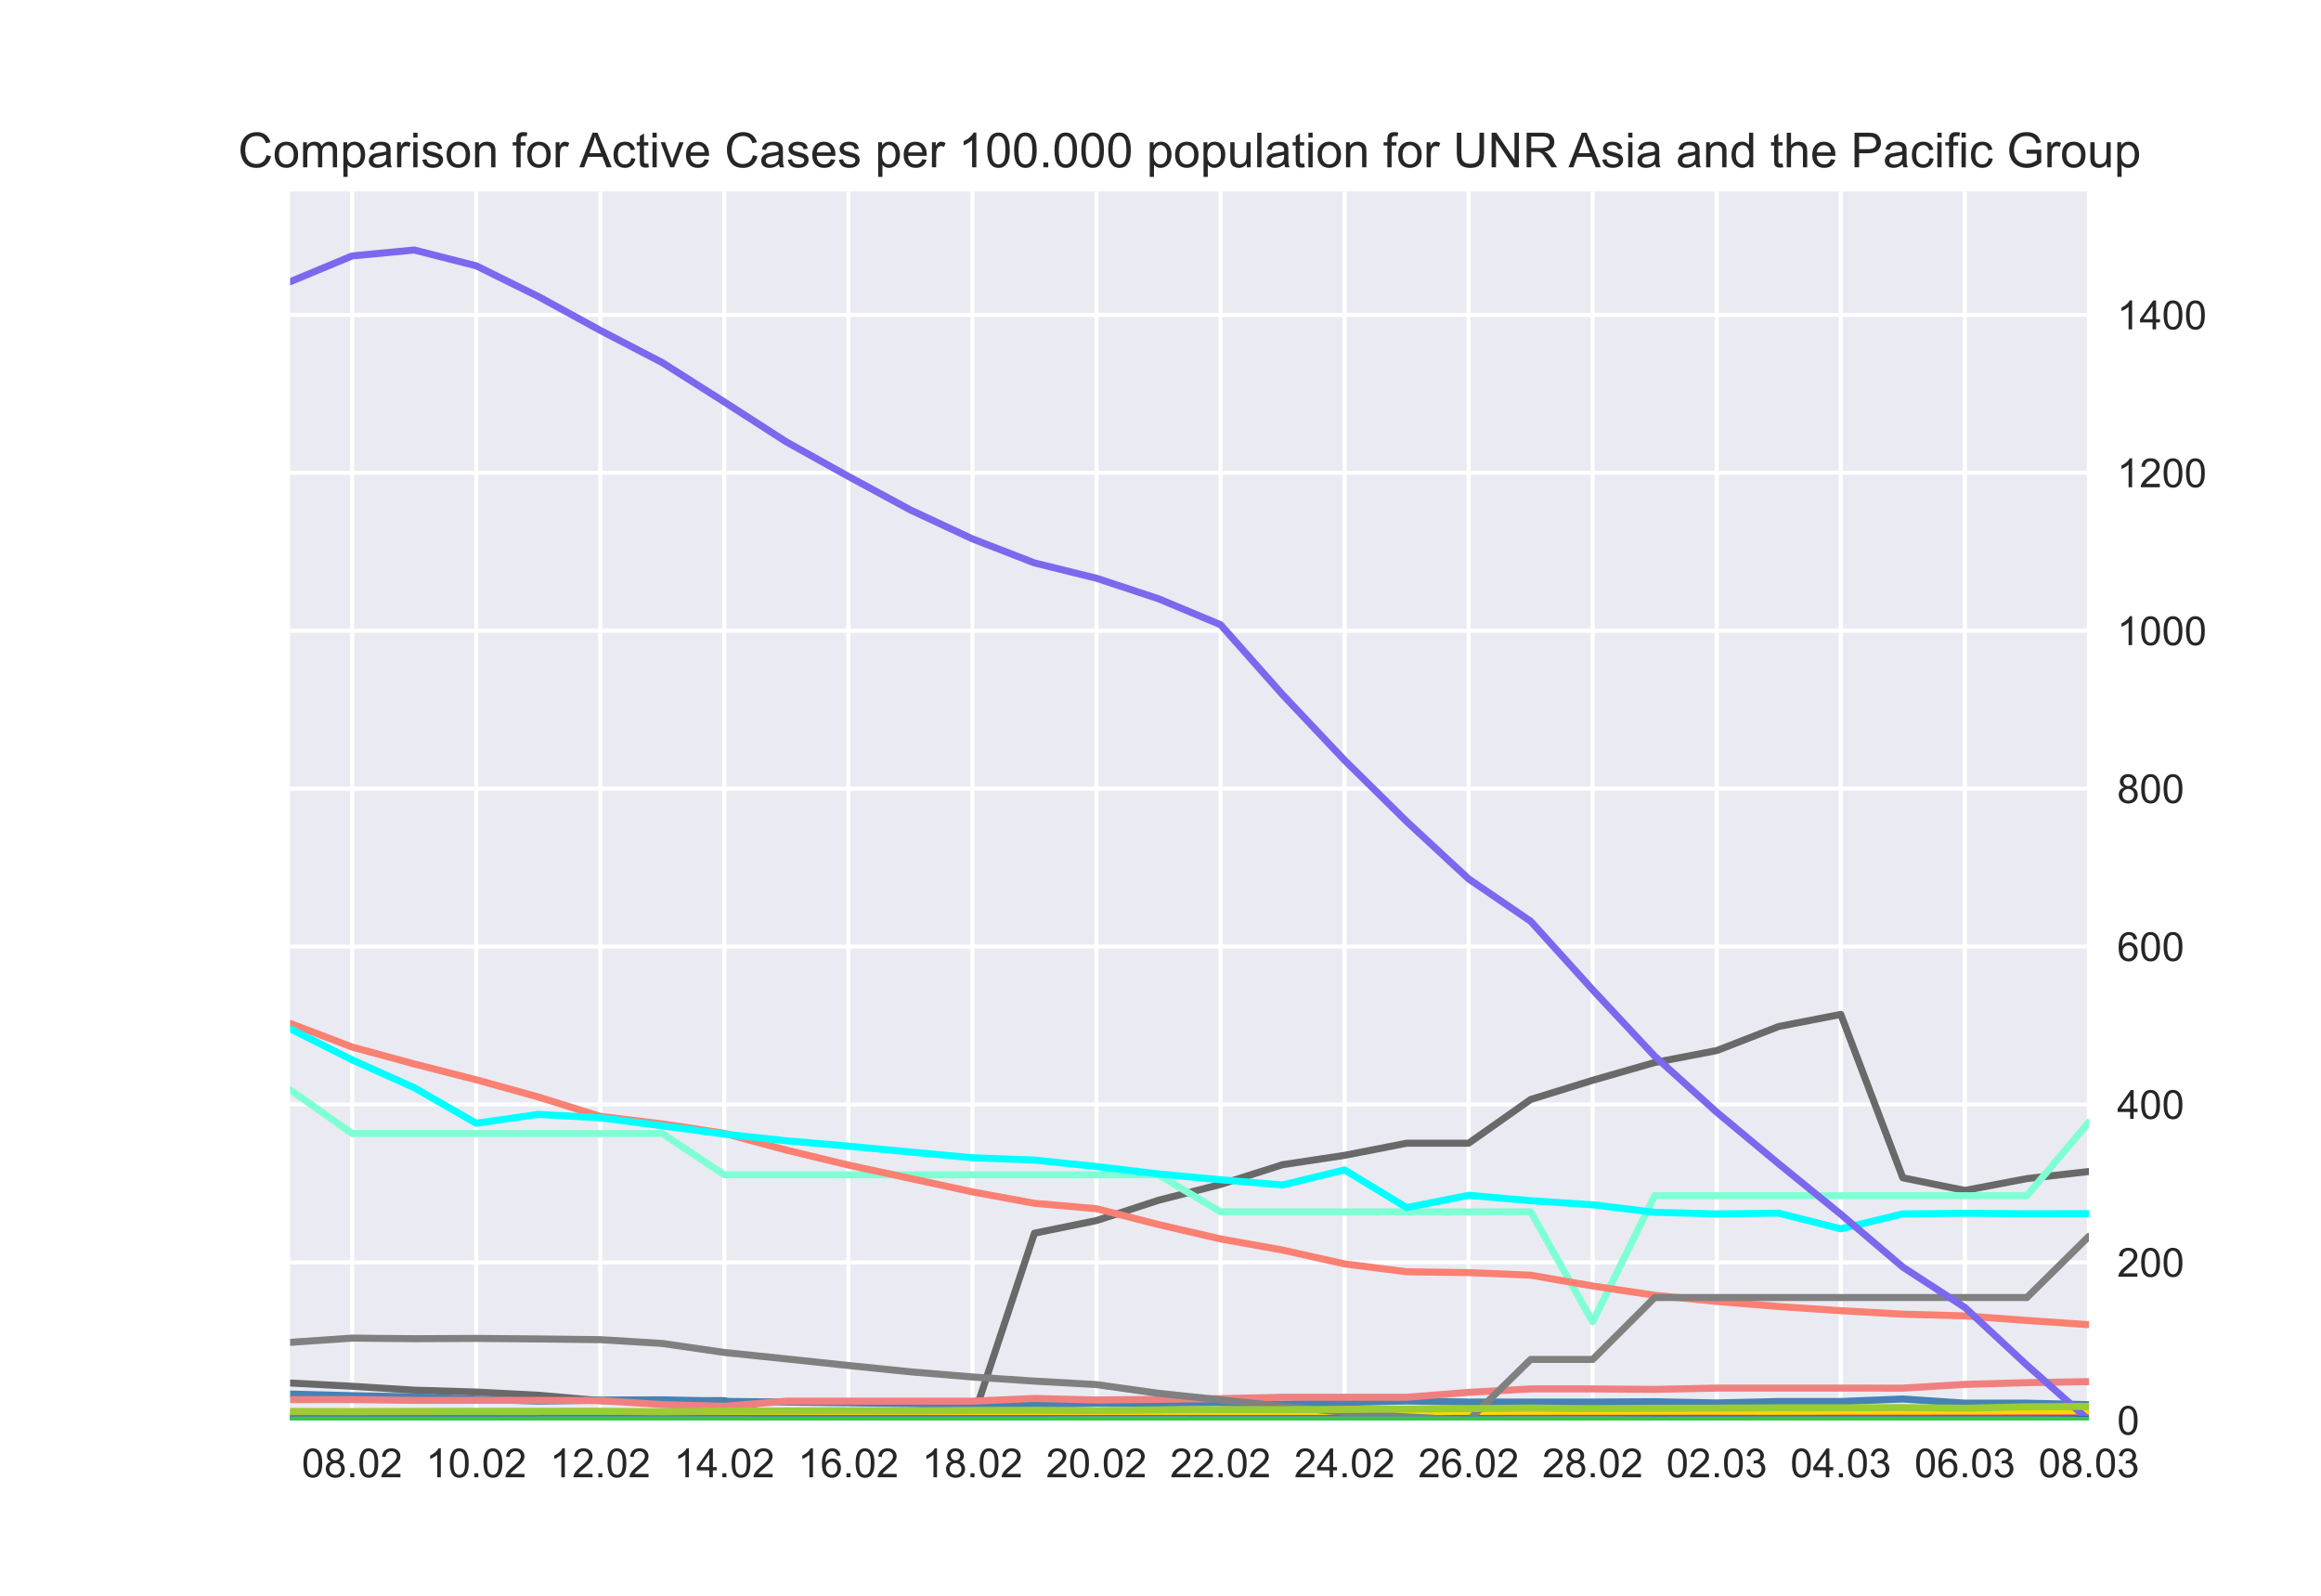 <?xml version="1.0" encoding="utf-8" standalone="no"?>
<!DOCTYPE svg PUBLIC "-//W3C//DTD SVG 1.1//EN"
  "http://www.w3.org/Graphics/SVG/1.1/DTD/svg11.dtd">
<!-- Created with matplotlib (https://matplotlib.org/) -->
<svg height="396pt" version="1.1" viewBox="0 0 576 396" width="576pt" xmlns="http://www.w3.org/2000/svg" xmlns:xlink="http://www.w3.org/1999/xlink">
 <defs>
  <style type="text/css">*{stroke-linecap:butt;stroke-linejoin:round;}</style>
 </defs>
 <g id="figure_1">
  <g id="patch_1">
   <path d="M 0 396 
L 576 396 
L 576 0 
L 0 0 
z
" style="fill:#ffffff;"/>
  </g>
  <g id="axes_1">
   <g id="patch_2">
    <path d="M 72 352.44 
L 518.4 352.44 
L 518.4 47.52 
L 72 47.52 
z
" style="fill:#eaeaf2;"/>
   </g>
   <g id="matplotlib.axis_1">
    <g id="xtick_1">
     <g id="line2d_1">
      <path clip-path="url(#pc032fd571f)" d="M 87.393 352.44 
L 87.393 47.52 
" style="fill:none;stroke:#ffffff;stroke-linecap:round;"/>
     </g>
     <g id="line2d_2"/>
     <g id="text_1">
      <!-- 08.02 -->
      <g style="fill:#262626;" transform="translate(74.882 366.598)scale(0.1 -0.1)">
       <defs>
        <path d="M 4.156 35.297 
Q 4.156 48 6.766 55.734 
Q 9.375 63.484 14.516 67.672 
Q 19.672 71.875 27.484 71.875 
Q 33.25 71.875 37.594 69.547 
Q 41.938 67.234 44.766 62.859 
Q 47.609 58.5 49.219 52.219 
Q 50.828 45.953 50.828 35.297 
Q 50.828 22.703 48.234 14.969 
Q 45.656 7.234 40.5 3 
Q 35.359 -1.219 27.484 -1.219 
Q 17.141 -1.219 11.234 6.203 
Q 4.156 15.141 4.156 35.297 
z
M 13.188 35.297 
Q 13.188 17.672 17.312 11.828 
Q 21.438 6 27.484 6 
Q 33.547 6 37.672 11.859 
Q 41.797 17.719 41.797 35.297 
Q 41.797 52.984 37.672 58.781 
Q 33.547 64.594 27.391 64.594 
Q 21.344 64.594 17.719 59.469 
Q 13.188 52.938 13.188 35.297 
z
" id="ArialMT-48"/>
        <path d="M 17.672 38.812 
Q 12.203 40.828 9.562 44.531 
Q 6.938 48.25 6.938 53.422 
Q 6.938 61.234 12.547 66.547 
Q 18.172 71.875 27.484 71.875 
Q 36.859 71.875 42.578 66.422 
Q 48.297 60.984 48.297 53.172 
Q 48.297 48.188 45.672 44.5 
Q 43.062 40.828 37.75 38.812 
Q 44.344 36.672 47.781 31.875 
Q 51.219 27.094 51.219 20.453 
Q 51.219 11.281 44.719 5.031 
Q 38.234 -1.219 27.641 -1.219 
Q 17.047 -1.219 10.547 5.047 
Q 4.047 11.328 4.047 20.703 
Q 4.047 27.688 7.594 32.391 
Q 11.141 37.109 17.672 38.812 
z
M 15.922 53.719 
Q 15.922 48.641 19.188 45.406 
Q 22.469 42.188 27.688 42.188 
Q 32.766 42.188 36.016 45.375 
Q 39.266 48.578 39.266 53.219 
Q 39.266 58.062 35.906 61.359 
Q 32.562 64.656 27.594 64.656 
Q 22.562 64.656 19.234 61.422 
Q 15.922 58.203 15.922 53.719 
z
M 13.094 20.656 
Q 13.094 16.891 14.875 13.375 
Q 16.656 9.859 20.172 7.922 
Q 23.688 6 27.734 6 
Q 34.031 6 38.125 10.047 
Q 42.234 14.109 42.234 20.359 
Q 42.234 26.703 38.016 30.859 
Q 33.797 35.016 27.438 35.016 
Q 21.234 35.016 17.156 30.906 
Q 13.094 26.812 13.094 20.656 
z
" id="ArialMT-56"/>
        <path d="M 9.078 0 
L 9.078 10.016 
L 19.094 10.016 
L 19.094 0 
z
" id="ArialMT-46"/>
        <path d="M 50.344 8.453 
L 50.344 0 
L 3.031 0 
Q 2.938 3.172 4.047 6.109 
Q 5.859 10.938 9.828 15.625 
Q 13.812 20.312 21.344 26.469 
Q 33.016 36.031 37.109 41.625 
Q 41.219 47.219 41.219 52.203 
Q 41.219 57.422 37.469 61 
Q 33.734 64.594 27.734 64.594 
Q 21.391 64.594 17.578 60.781 
Q 13.766 56.984 13.719 50.25 
L 4.688 51.172 
Q 5.609 61.281 11.656 66.578 
Q 17.719 71.875 27.938 71.875 
Q 38.234 71.875 44.234 66.156 
Q 50.25 60.453 50.25 52 
Q 50.25 47.703 48.484 43.547 
Q 46.734 39.406 42.656 34.812 
Q 38.578 30.219 29.109 22.219 
Q 21.188 15.578 18.938 13.203 
Q 16.703 10.844 15.234 8.453 
z
" id="ArialMT-50"/>
       </defs>
       <use xlink:href="#ArialMT-48"/>
       <use x="55.615" xlink:href="#ArialMT-56"/>
       <use x="111.23" xlink:href="#ArialMT-46"/>
       <use x="139.014" xlink:href="#ArialMT-48"/>
       <use x="194.629" xlink:href="#ArialMT-50"/>
      </g>
     </g>
    </g>
    <g id="xtick_2">
     <g id="line2d_3">
      <path clip-path="url(#pc032fd571f)" d="M 118.179 352.44 
L 118.179 47.52 
" style="fill:none;stroke:#ffffff;stroke-linecap:round;"/>
     </g>
     <g id="line2d_4"/>
     <g id="text_2">
      <!-- 10.02 -->
      <g style="fill:#262626;" transform="translate(105.668 366.598)scale(0.1 -0.1)">
       <defs>
        <path d="M 37.25 0 
L 28.469 0 
L 28.469 56 
Q 25.297 52.984 20.141 49.953 
Q 14.984 46.922 10.891 45.406 
L 10.891 53.906 
Q 18.266 57.375 23.781 62.297 
Q 29.297 67.234 31.594 71.875 
L 37.25 71.875 
z
" id="ArialMT-49"/>
       </defs>
       <use xlink:href="#ArialMT-49"/>
       <use x="55.615" xlink:href="#ArialMT-48"/>
       <use x="111.23" xlink:href="#ArialMT-46"/>
       <use x="139.014" xlink:href="#ArialMT-48"/>
       <use x="194.629" xlink:href="#ArialMT-50"/>
      </g>
     </g>
    </g>
    <g id="xtick_3">
     <g id="line2d_5">
      <path clip-path="url(#pc032fd571f)" d="M 148.966 352.44 
L 148.966 47.52 
" style="fill:none;stroke:#ffffff;stroke-linecap:round;"/>
     </g>
     <g id="line2d_6"/>
     <g id="text_3">
      <!-- 12.02 -->
      <g style="fill:#262626;" transform="translate(136.455 366.598)scale(0.1 -0.1)">
       <use xlink:href="#ArialMT-49"/>
       <use x="55.615" xlink:href="#ArialMT-50"/>
       <use x="111.23" xlink:href="#ArialMT-46"/>
       <use x="139.014" xlink:href="#ArialMT-48"/>
       <use x="194.629" xlink:href="#ArialMT-50"/>
      </g>
     </g>
    </g>
    <g id="xtick_4">
     <g id="line2d_7">
      <path clip-path="url(#pc032fd571f)" d="M 179.752 352.44 
L 179.752 47.52 
" style="fill:none;stroke:#ffffff;stroke-linecap:round;"/>
     </g>
     <g id="line2d_8"/>
     <g id="text_4">
      <!-- 14.02 -->
      <g style="fill:#262626;" transform="translate(167.241 366.598)scale(0.1 -0.1)">
       <defs>
        <path d="M 32.328 0 
L 32.328 17.141 
L 1.266 17.141 
L 1.266 25.203 
L 33.938 71.578 
L 41.109 71.578 
L 41.109 25.203 
L 50.781 25.203 
L 50.781 17.141 
L 41.109 17.141 
L 41.109 0 
z
M 32.328 25.203 
L 32.328 57.469 
L 9.906 25.203 
z
" id="ArialMT-52"/>
       </defs>
       <use xlink:href="#ArialMT-49"/>
       <use x="55.615" xlink:href="#ArialMT-52"/>
       <use x="111.23" xlink:href="#ArialMT-46"/>
       <use x="139.014" xlink:href="#ArialMT-48"/>
       <use x="194.629" xlink:href="#ArialMT-50"/>
      </g>
     </g>
    </g>
    <g id="xtick_5">
     <g id="line2d_9">
      <path clip-path="url(#pc032fd571f)" d="M 210.538 352.44 
L 210.538 47.52 
" style="fill:none;stroke:#ffffff;stroke-linecap:round;"/>
     </g>
     <g id="line2d_10"/>
     <g id="text_5">
      <!-- 16.02 -->
      <g style="fill:#262626;" transform="translate(198.027 366.598)scale(0.1 -0.1)">
       <defs>
        <path d="M 49.75 54.047 
L 41.016 53.375 
Q 39.844 58.547 37.703 60.891 
Q 34.125 64.656 28.906 64.656 
Q 24.703 64.656 21.531 62.312 
Q 17.391 59.281 14.984 53.469 
Q 12.594 47.656 12.5 36.922 
Q 15.672 41.75 20.266 44.094 
Q 24.859 46.438 29.891 46.438 
Q 38.672 46.438 44.844 39.969 
Q 51.031 33.5 51.031 23.25 
Q 51.031 16.5 48.125 10.719 
Q 45.219 4.938 40.141 1.859 
Q 35.062 -1.219 28.609 -1.219 
Q 17.625 -1.219 10.688 6.859 
Q 3.766 14.938 3.766 33.5 
Q 3.766 54.25 11.422 63.672 
Q 18.109 71.875 29.438 71.875 
Q 37.891 71.875 43.281 67.141 
Q 48.688 62.406 49.75 54.047 
z
M 13.875 23.188 
Q 13.875 18.656 15.797 14.5 
Q 17.719 10.359 21.188 8.172 
Q 24.656 6 28.469 6 
Q 34.031 6 38.031 10.484 
Q 42.047 14.984 42.047 22.703 
Q 42.047 30.125 38.078 34.391 
Q 34.125 38.672 28.125 38.672 
Q 22.172 38.672 18.016 34.391 
Q 13.875 30.125 13.875 23.188 
z
" id="ArialMT-54"/>
       </defs>
       <use xlink:href="#ArialMT-49"/>
       <use x="55.615" xlink:href="#ArialMT-54"/>
       <use x="111.23" xlink:href="#ArialMT-46"/>
       <use x="139.014" xlink:href="#ArialMT-48"/>
       <use x="194.629" xlink:href="#ArialMT-50"/>
      </g>
     </g>
    </g>
    <g id="xtick_6">
     <g id="line2d_11">
      <path clip-path="url(#pc032fd571f)" d="M 241.324 352.44 
L 241.324 47.52 
" style="fill:none;stroke:#ffffff;stroke-linecap:round;"/>
     </g>
     <g id="line2d_12"/>
     <g id="text_6">
      <!-- 18.02 -->
      <g style="fill:#262626;" transform="translate(228.813 366.598)scale(0.1 -0.1)">
       <use xlink:href="#ArialMT-49"/>
       <use x="55.615" xlink:href="#ArialMT-56"/>
       <use x="111.23" xlink:href="#ArialMT-46"/>
       <use x="139.014" xlink:href="#ArialMT-48"/>
       <use x="194.629" xlink:href="#ArialMT-50"/>
      </g>
     </g>
    </g>
    <g id="xtick_7">
     <g id="line2d_13">
      <path clip-path="url(#pc032fd571f)" d="M 272.11 352.44 
L 272.11 47.52 
" style="fill:none;stroke:#ffffff;stroke-linecap:round;"/>
     </g>
     <g id="line2d_14"/>
     <g id="text_7">
      <!-- 20.02 -->
      <g style="fill:#262626;" transform="translate(259.599 366.598)scale(0.1 -0.1)">
       <use xlink:href="#ArialMT-50"/>
       <use x="55.615" xlink:href="#ArialMT-48"/>
       <use x="111.23" xlink:href="#ArialMT-46"/>
       <use x="139.014" xlink:href="#ArialMT-48"/>
       <use x="194.629" xlink:href="#ArialMT-50"/>
      </g>
     </g>
    </g>
    <g id="xtick_8">
     <g id="line2d_15">
      <path clip-path="url(#pc032fd571f)" d="M 302.897 352.44 
L 302.897 47.52 
" style="fill:none;stroke:#ffffff;stroke-linecap:round;"/>
     </g>
     <g id="line2d_16"/>
     <g id="text_8">
      <!-- 22.02 -->
      <g style="fill:#262626;" transform="translate(290.386 366.598)scale(0.1 -0.1)">
       <use xlink:href="#ArialMT-50"/>
       <use x="55.615" xlink:href="#ArialMT-50"/>
       <use x="111.23" xlink:href="#ArialMT-46"/>
       <use x="139.014" xlink:href="#ArialMT-48"/>
       <use x="194.629" xlink:href="#ArialMT-50"/>
      </g>
     </g>
    </g>
    <g id="xtick_9">
     <g id="line2d_17">
      <path clip-path="url(#pc032fd571f)" d="M 333.683 352.44 
L 333.683 47.52 
" style="fill:none;stroke:#ffffff;stroke-linecap:round;"/>
     </g>
     <g id="line2d_18"/>
     <g id="text_9">
      <!-- 24.02 -->
      <g style="fill:#262626;" transform="translate(321.172 366.598)scale(0.1 -0.1)">
       <use xlink:href="#ArialMT-50"/>
       <use x="55.615" xlink:href="#ArialMT-52"/>
       <use x="111.23" xlink:href="#ArialMT-46"/>
       <use x="139.014" xlink:href="#ArialMT-48"/>
       <use x="194.629" xlink:href="#ArialMT-50"/>
      </g>
     </g>
    </g>
    <g id="xtick_10">
     <g id="line2d_19">
      <path clip-path="url(#pc032fd571f)" d="M 364.469 352.44 
L 364.469 47.52 
" style="fill:none;stroke:#ffffff;stroke-linecap:round;"/>
     </g>
     <g id="line2d_20"/>
     <g id="text_10">
      <!-- 26.02 -->
      <g style="fill:#262626;" transform="translate(351.958 366.598)scale(0.1 -0.1)">
       <use xlink:href="#ArialMT-50"/>
       <use x="55.615" xlink:href="#ArialMT-54"/>
       <use x="111.23" xlink:href="#ArialMT-46"/>
       <use x="139.014" xlink:href="#ArialMT-48"/>
       <use x="194.629" xlink:href="#ArialMT-50"/>
      </g>
     </g>
    </g>
    <g id="xtick_11">
     <g id="line2d_21">
      <path clip-path="url(#pc032fd571f)" d="M 395.255 352.44 
L 395.255 47.52 
" style="fill:none;stroke:#ffffff;stroke-linecap:round;"/>
     </g>
     <g id="line2d_22"/>
     <g id="text_11">
      <!-- 28.02 -->
      <g style="fill:#262626;" transform="translate(382.744 366.598)scale(0.1 -0.1)">
       <use xlink:href="#ArialMT-50"/>
       <use x="55.615" xlink:href="#ArialMT-56"/>
       <use x="111.23" xlink:href="#ArialMT-46"/>
       <use x="139.014" xlink:href="#ArialMT-48"/>
       <use x="194.629" xlink:href="#ArialMT-50"/>
      </g>
     </g>
    </g>
    <g id="xtick_12">
     <g id="line2d_23">
      <path clip-path="url(#pc032fd571f)" d="M 426.041 352.44 
L 426.041 47.52 
" style="fill:none;stroke:#ffffff;stroke-linecap:round;"/>
     </g>
     <g id="line2d_24"/>
     <g id="text_12">
      <!-- 02.03 -->
      <g style="fill:#262626;" transform="translate(413.53 366.598)scale(0.1 -0.1)">
       <defs>
        <path d="M 4.203 18.891 
L 12.984 20.062 
Q 14.5 12.594 18.141 9.297 
Q 21.781 6 27 6 
Q 33.203 6 37.469 10.297 
Q 41.75 14.594 41.75 20.953 
Q 41.75 27 37.797 30.922 
Q 33.844 34.859 27.734 34.859 
Q 25.25 34.859 21.531 33.891 
L 22.516 41.609 
Q 23.391 41.5 23.922 41.5 
Q 29.547 41.5 34.031 44.422 
Q 38.531 47.359 38.531 53.469 
Q 38.531 58.297 35.25 61.469 
Q 31.984 64.656 26.812 64.656 
Q 21.688 64.656 18.266 61.422 
Q 14.844 58.203 13.875 51.766 
L 5.078 53.328 
Q 6.688 62.156 12.391 67.016 
Q 18.109 71.875 26.609 71.875 
Q 32.469 71.875 37.391 69.359 
Q 42.328 66.844 44.938 62.5 
Q 47.562 58.156 47.562 53.266 
Q 47.562 48.641 45.062 44.828 
Q 42.578 41.016 37.703 38.766 
Q 44.047 37.312 47.562 32.688 
Q 51.078 28.078 51.078 21.141 
Q 51.078 11.766 44.234 5.25 
Q 37.406 -1.266 26.953 -1.266 
Q 17.531 -1.266 11.297 4.344 
Q 5.078 9.969 4.203 18.891 
z
" id="ArialMT-51"/>
       </defs>
       <use xlink:href="#ArialMT-48"/>
       <use x="55.615" xlink:href="#ArialMT-50"/>
       <use x="111.23" xlink:href="#ArialMT-46"/>
       <use x="139.014" xlink:href="#ArialMT-48"/>
       <use x="194.629" xlink:href="#ArialMT-51"/>
      </g>
     </g>
    </g>
    <g id="xtick_13">
     <g id="line2d_25">
      <path clip-path="url(#pc032fd571f)" d="M 456.828 352.44 
L 456.828 47.52 
" style="fill:none;stroke:#ffffff;stroke-linecap:round;"/>
     </g>
     <g id="line2d_26"/>
     <g id="text_13">
      <!-- 04.03 -->
      <g style="fill:#262626;" transform="translate(444.317 366.598)scale(0.1 -0.1)">
       <use xlink:href="#ArialMT-48"/>
       <use x="55.615" xlink:href="#ArialMT-52"/>
       <use x="111.23" xlink:href="#ArialMT-46"/>
       <use x="139.014" xlink:href="#ArialMT-48"/>
       <use x="194.629" xlink:href="#ArialMT-51"/>
      </g>
     </g>
    </g>
    <g id="xtick_14">
     <g id="line2d_27">
      <path clip-path="url(#pc032fd571f)" d="M 487.614 352.44 
L 487.614 47.52 
" style="fill:none;stroke:#ffffff;stroke-linecap:round;"/>
     </g>
     <g id="line2d_28"/>
     <g id="text_14">
      <!-- 06.03 -->
      <g style="fill:#262626;" transform="translate(475.103 366.598)scale(0.1 -0.1)">
       <use xlink:href="#ArialMT-48"/>
       <use x="55.615" xlink:href="#ArialMT-54"/>
       <use x="111.23" xlink:href="#ArialMT-46"/>
       <use x="139.014" xlink:href="#ArialMT-48"/>
       <use x="194.629" xlink:href="#ArialMT-51"/>
      </g>
     </g>
    </g>
    <g id="xtick_15">
     <g id="line2d_29">
      <path clip-path="url(#pc032fd571f)" d="M 518.4 352.44 
L 518.4 47.52 
" style="fill:none;stroke:#ffffff;stroke-linecap:round;"/>
     </g>
     <g id="line2d_30"/>
     <g id="text_15">
      <!-- 08.03 -->
      <g style="fill:#262626;" transform="translate(505.889 366.598)scale(0.1 -0.1)">
       <use xlink:href="#ArialMT-48"/>
       <use x="55.615" xlink:href="#ArialMT-56"/>
       <use x="111.23" xlink:href="#ArialMT-46"/>
       <use x="139.014" xlink:href="#ArialMT-48"/>
       <use x="194.629" xlink:href="#ArialMT-51"/>
      </g>
     </g>
    </g>
   </g>
   <g id="matplotlib.axis_2">
    <g id="ytick_1">
     <g id="line2d_31">
      <path clip-path="url(#pc032fd571f)" d="M 72 352.44 
L 518.4 352.44 
" style="fill:none;stroke:#ffffff;stroke-linecap:round;"/>
     </g>
     <g id="line2d_32"/>
     <g id="text_16">
      <!-- 0 -->
      <g style="fill:#262626;" transform="translate(525.4 356.019)scale(0.1 -0.1)">
       <use xlink:href="#ArialMT-48"/>
      </g>
     </g>
    </g>
    <g id="ytick_2">
     <g id="line2d_33">
      <path clip-path="url(#pc032fd571f)" d="M 72 313.256 
L 518.4 313.256 
" style="fill:none;stroke:#ffffff;stroke-linecap:round;"/>
     </g>
     <g id="line2d_34"/>
     <g id="text_17">
      <!-- 200 -->
      <g style="fill:#262626;" transform="translate(525.4 316.834)scale(0.1 -0.1)">
       <use xlink:href="#ArialMT-50"/>
       <use x="55.615" xlink:href="#ArialMT-48"/>
       <use x="111.23" xlink:href="#ArialMT-48"/>
      </g>
     </g>
    </g>
    <g id="ytick_3">
     <g id="line2d_35">
      <path clip-path="url(#pc032fd571f)" d="M 72 274.071 
L 518.4 274.071 
" style="fill:none;stroke:#ffffff;stroke-linecap:round;"/>
     </g>
     <g id="line2d_36"/>
     <g id="text_18">
      <!-- 400 -->
      <g style="fill:#262626;" transform="translate(525.4 277.65)scale(0.1 -0.1)">
       <use xlink:href="#ArialMT-52"/>
       <use x="55.615" xlink:href="#ArialMT-48"/>
       <use x="111.23" xlink:href="#ArialMT-48"/>
      </g>
     </g>
    </g>
    <g id="ytick_4">
     <g id="line2d_37">
      <path clip-path="url(#pc032fd571f)" d="M 72 234.887 
L 518.4 234.887 
" style="fill:none;stroke:#ffffff;stroke-linecap:round;"/>
     </g>
     <g id="line2d_38"/>
     <g id="text_19">
      <!-- 600 -->
      <g style="fill:#262626;" transform="translate(525.4 238.466)scale(0.1 -0.1)">
       <use xlink:href="#ArialMT-54"/>
       <use x="55.615" xlink:href="#ArialMT-48"/>
       <use x="111.23" xlink:href="#ArialMT-48"/>
      </g>
     </g>
    </g>
    <g id="ytick_5">
     <g id="line2d_39">
      <path clip-path="url(#pc032fd571f)" d="M 72 195.702 
L 518.4 195.702 
" style="fill:none;stroke:#ffffff;stroke-linecap:round;"/>
     </g>
     <g id="line2d_40"/>
     <g id="text_20">
      <!-- 800 -->
      <g style="fill:#262626;" transform="translate(525.4 199.281)scale(0.1 -0.1)">
       <use xlink:href="#ArialMT-56"/>
       <use x="55.615" xlink:href="#ArialMT-48"/>
       <use x="111.23" xlink:href="#ArialMT-48"/>
      </g>
     </g>
    </g>
    <g id="ytick_6">
     <g id="line2d_41">
      <path clip-path="url(#pc032fd571f)" d="M 72 156.518 
L 518.4 156.518 
" style="fill:none;stroke:#ffffff;stroke-linecap:round;"/>
     </g>
     <g id="line2d_42"/>
     <g id="text_21">
      <!-- 1000 -->
      <g style="fill:#262626;" transform="translate(525.4 160.097)scale(0.1 -0.1)">
       <use xlink:href="#ArialMT-49"/>
       <use x="55.615" xlink:href="#ArialMT-48"/>
       <use x="111.23" xlink:href="#ArialMT-48"/>
       <use x="166.846" xlink:href="#ArialMT-48"/>
      </g>
     </g>
    </g>
    <g id="ytick_7">
     <g id="line2d_43">
      <path clip-path="url(#pc032fd571f)" d="M 72 117.333 
L 518.4 117.333 
" style="fill:none;stroke:#ffffff;stroke-linecap:round;"/>
     </g>
     <g id="line2d_44"/>
     <g id="text_22">
      <!-- 1200 -->
      <g style="fill:#262626;" transform="translate(525.4 120.912)scale(0.1 -0.1)">
       <use xlink:href="#ArialMT-49"/>
       <use x="55.615" xlink:href="#ArialMT-50"/>
       <use x="111.23" xlink:href="#ArialMT-48"/>
       <use x="166.846" xlink:href="#ArialMT-48"/>
      </g>
     </g>
    </g>
    <g id="ytick_8">
     <g id="line2d_45">
      <path clip-path="url(#pc032fd571f)" d="M 72 78.149 
L 518.4 78.149 
" style="fill:none;stroke:#ffffff;stroke-linecap:round;"/>
     </g>
     <g id="line2d_46"/>
     <g id="text_23">
      <!-- 1400 -->
      <g style="fill:#262626;" transform="translate(525.4 81.728)scale(0.1 -0.1)">
       <use xlink:href="#ArialMT-49"/>
       <use x="55.615" xlink:href="#ArialMT-52"/>
       <use x="111.23" xlink:href="#ArialMT-48"/>
       <use x="166.846" xlink:href="#ArialMT-48"/>
      </g>
     </g>
    </g>
   </g>
   <g id="line2d_47">
    <path clip-path="url(#pc032fd571f)" d="M 72 352.177 
L 87.393 352.168 
L 102.786 352.168 
L 118.179 352.129 
L 133.572 352.114 
L 148.966 352.107 
L 164.359 352.131 
L 179.752 352.141 
L 195.145 352.134 
L 210.538 352.195 
L 225.931 352.188 
L 241.324 352.159 
L 256.717 352.148 
L 272.11 352.167 
L 287.503 352.16 
L 302.897 352.191 
L 318.29 352.17 
L 333.683 352.266 
L 349.076 352.273 
L 364.469 352.262 
L 379.862 352.259 
L 395.255 352.266 
L 410.648 352.267 
L 426.041 352.266 
L 441.434 352.27 
L 456.828 352.267 
L 472.221 352.268 
L 487.614 352.286 
L 503.007 352.285 
L 518.4 352.276 
" style="fill:none;stroke:#8a2be2;stroke-linecap:round;stroke-width:1.75;"/>
   </g>
   <g id="line2d_48">
    <path clip-path="url(#pc032fd571f)" d="M 72 343.198 
L 87.393 344.011 
L 102.786 344.975 
L 118.179 345.445 
L 133.572 346.232 
L 148.966 347.578 
L 164.359 347.578 
L 179.752 347.578 
L 195.145 352.44 
L 210.538 352.44 
L 225.931 352.44 
L 241.324 352.44 
L 256.717 306.027 
L 272.11 302.891 
L 287.503 297.851 
L 302.897 293.929 
L 318.29 289.028 
L 333.683 286.705 
L 349.076 283.697 
L 364.469 283.697 
L 379.862 272.842 
L 395.255 268.082 
L 410.648 263.664 
L 426.041 260.706 
L 441.434 254.726 
L 456.828 251.73 
L 472.221 292.278 
L 487.614 295.414 
L 503.007 292.481 
L 518.4 290.717 
" style="fill:none;stroke:#696969;stroke-linecap:round;stroke-width:1.75;"/>
   </g>
   <g id="line2d_49">
    <path clip-path="url(#pc032fd571f)" d="M 72 352.422 
L 87.393 352.42 
L 102.786 352.419 
L 118.179 352.418 
L 133.572 352.422 
L 148.966 352.42 
L 164.359 352.423 
L 179.752 352.423 
L 195.145 352.423 
L 210.538 352.422 
L 225.931 352.423 
L 241.324 352.423 
L 256.717 352.423 
L 272.11 352.426 
L 287.503 352.426 
L 302.897 352.425 
L 318.29 352.426 
L 333.683 352.427 
L 349.076 352.427 
L 364.469 352.429 
L 379.862 352.43 
L 395.255 352.432 
L 410.648 352.427 
L 426.041 352.428 
L 441.434 352.429 
L 456.828 352.429 
L 472.221 352.429 
L 487.614 352.429 
L 503.007 352.429 
L 518.4 352.429 
" style="fill:none;stroke:#228b22;stroke-linecap:round;stroke-width:1.75;"/>
   </g>
   <g id="line2d_50">
    <path clip-path="url(#pc032fd571f)" d="M 72 352.176 
L 87.393 352.176 
L 102.786 352.176 
L 118.179 352.176 
L 133.572 352.176 
L 148.966 352.176 
L 164.359 352.282 
L 179.752 352.282 
L 195.145 352.282 
L 210.538 352.282 
L 225.931 352.282 
L 241.324 352.282 
L 256.717 352.282 
L 272.11 352.361 
L 287.503 352.361 
L 302.897 352.255 
L 318.29 352.255 
L 333.683 352.255 
L 349.076 352.255 
L 364.469 352.255 
L 379.862 352.334 
L 395.255 352.334 
L 410.648 352.202 
L 426.041 352.202 
L 441.434 352.202 
L 456.828 352.202 
L 472.221 352.202 
L 487.614 352.202 
L 503.007 352.202 
L 518.4 352.123 
" style="fill:none;stroke:#deb887;stroke-linecap:round;stroke-width:1.75;"/>
   </g>
   <g id="line2d_51">
    <path clip-path="url(#pc032fd571f)" d="M 72 270.436 
L 87.393 281.296 
L 102.786 281.296 
L 118.179 281.296 
L 133.572 281.296 
L 148.966 281.296 
L 164.359 281.296 
L 179.752 291.536 
L 195.145 291.536 
L 210.538 291.536 
L 225.931 291.536 
L 241.324 291.536 
L 256.717 291.536 
L 272.11 291.536 
L 287.503 291.536 
L 302.897 300.711 
L 318.29 300.711 
L 333.683 300.711 
L 349.076 300.711 
L 364.469 300.711 
L 379.862 300.711 
L 395.255 328.016 
L 410.648 296.722 
L 426.041 296.722 
L 441.434 296.722 
L 456.828 296.722 
L 472.221 296.722 
L 487.614 296.722 
L 503.007 296.722 
L 518.4 278.459 
" style="fill:none;stroke:#7fffd4;stroke-linecap:round;stroke-width:1.75;"/>
   </g>
   <g id="line2d_52">
    <path clip-path="url(#pc032fd571f)" d="M 72 352.429 
L 87.393 352.43 
L 102.786 352.427 
L 118.179 352.426 
L 133.572 352.427 
L 148.966 352.427 
L 164.359 352.426 
L 179.752 352.426 
L 195.145 352.428 
L 210.538 352.428 
L 225.931 352.429 
L 241.324 352.427 
L 256.717 352.423 
L 272.11 352.423 
L 287.503 352.424 
L 302.897 352.425 
L 318.29 352.427 
L 333.683 352.428 
L 349.076 352.428 
L 364.469 352.427 
L 379.862 352.427 
L 395.255 352.426 
L 410.648 352.426 
L 426.041 352.423 
L 441.434 352.423 
L 456.828 352.423 
L 472.221 352.427 
L 487.614 352.427 
L 503.007 352.426 
L 518.4 352.427 
" style="fill:none;stroke:#d2691e;stroke-linecap:round;stroke-width:1.75;"/>
   </g>
   <g id="line2d_53">
    <path clip-path="url(#pc032fd571f)" d="M 72 352.413 
L 87.393 352.413 
L 102.786 352.416 
L 118.179 352.414 
L 133.572 352.417 
L 148.966 352.421 
L 164.359 352.422 
L 179.752 352.425 
L 195.145 352.425 
L 210.538 352.426 
L 225.931 352.426 
L 241.324 352.428 
L 256.717 352.427 
L 272.11 352.427 
L 287.503 352.422 
L 302.897 352.423 
L 318.29 352.423 
L 333.683 352.426 
L 349.076 352.426 
L 364.469 352.427 
L 379.862 352.427 
L 395.255 352.425 
L 410.648 352.425 
L 426.041 352.422 
L 441.434 352.423 
L 456.828 352.423 
L 472.221 352.426 
L 487.614 352.426 
L 503.007 352.431 
L 518.4 352.432 
" style="fill:none;stroke:#40e0d0;stroke-linecap:round;stroke-width:1.75;"/>
   </g>
   <g id="line2d_54">
    <path clip-path="url(#pc032fd571f)" d="M 72 352.247 
L 87.393 352.279 
L 102.786 352.312 
L 118.179 352.345 
L 133.572 352.394 
L 148.966 352.44 
L 164.359 352.44 
L 179.752 352.44 
L 195.145 352.44 
L 210.538 352.44 
L 225.931 352.44 
L 241.324 352.44 
L 256.717 352.44 
L 272.11 352.44 
L 287.503 352.44 
L 302.897 352.44 
L 318.29 352.44 
L 333.683 352.44 
L 349.076 352.44 
L 364.469 352.44 
L 379.862 352.44 
L 395.255 352.44 
L 410.648 352.44 
L 426.041 352.44 
L 441.434 352.44 
L 456.828 352.44 
L 472.221 352.44 
L 487.614 352.44 
L 503.007 352.44 
L 518.4 352.44 
" style="fill:none;stroke:#ffa500;stroke-linecap:round;stroke-width:1.75;"/>
   </g>
   <g id="line2d_55">
    <path clip-path="url(#pc032fd571f)" d="M 72 352.419 
L 87.393 352.42 
L 102.786 352.419 
L 118.179 352.438 
L 133.572 352.42 
L 148.966 352.419 
L 164.359 352.419 
L 179.752 352.419 
L 195.145 352.419 
L 210.538 352.418 
L 225.931 352.418 
L 241.324 352.418 
L 256.717 352.417 
L 272.11 352.417 
L 287.503 352.417 
L 302.897 352.415 
L 318.29 352.415 
L 333.683 352.394 
L 349.076 352.411 
L 364.469 352.411 
L 379.862 352.41 
L 395.255 352.408 
L 410.648 352.406 
L 426.041 352.404 
L 441.434 352.401 
L 456.828 352.398 
L 472.221 352.396 
L 487.614 352.393 
L 503.007 352.391 
L 518.4 352.388 
" style="fill:none;stroke:#a52a2a;stroke-linecap:round;stroke-width:1.75;"/>
   </g>
   <g id="line2d_56">
    <path clip-path="url(#pc032fd571f)" d="M 72 352.198 
L 87.393 352.199 
L 102.786 352.207 
L 118.179 352.204 
L 133.572 352.204 
L 148.966 352.203 
L 164.359 352.204 
L 179.752 352.205 
L 195.145 352.206 
L 210.538 352.208 
L 225.931 352.21 
L 241.324 352.21 
L 256.717 352.214 
L 272.11 352.218 
L 287.503 352.226 
L 302.897 352.23 
L 318.29 352.231 
L 333.683 352.231 
L 349.076 352.232 
L 364.469 352.232 
L 379.862 352.234 
L 395.255 352.232 
L 410.648 352.233 
L 426.041 352.229 
L 441.434 352.229 
L 456.828 352.228 
L 472.221 352.224 
L 487.614 352.222 
L 503.007 352.22 
L 518.4 352.212 
" style="fill:none;stroke:#ff69b4;stroke-linecap:round;stroke-width:1.75;"/>
   </g>
   <g id="line2d_57">
    <path clip-path="url(#pc032fd571f)" d="M 72 352.11 
L 87.393 352.107 
L 102.786 352.104 
L 118.179 352.1 
L 133.572 352.129 
L 148.966 352.109 
L 164.359 352.105 
L 179.752 352.084 
L 195.145 352.069 
L 210.538 352.037 
L 225.931 352.052 
L 241.324 352.052 
L 256.717 352.037 
L 272.11 351.988 
L 287.503 351.938 
L 302.897 351.904 
L 318.29 351.918 
L 333.683 351.924 
L 349.076 351.91 
L 364.469 351.934 
L 379.862 351.935 
L 395.255 351.96 
L 410.648 351.767 
L 426.041 351.735 
L 441.434 351.683 
L 456.828 351.627 
L 472.221 351.555 
L 487.614 351.513 
L 503.007 351.454 
L 518.4 351.364 
" style="fill:none;stroke:#1e90ff;stroke-linecap:round;stroke-width:1.75;"/>
   </g>
   <g id="line2d_58">
    <path clip-path="url(#pc032fd571f)" d="M 72 352.44 
L 87.393 352.44 
L 102.786 352.44 
L 118.179 352.44 
L 133.572 352.44 
L 148.966 352.44 
L 164.359 352.44 
L 179.752 352.44 
L 195.145 352.44 
L 210.538 352.44 
L 225.931 352.44 
L 241.324 352.44 
L 256.717 352.44 
L 272.11 352.44 
L 287.503 352.44 
L 302.897 352.44 
L 318.29 352.44 
L 333.683 352.44 
L 349.076 352.44 
L 364.469 352.44 
L 379.862 352.44 
L 395.255 352.44 
L 410.648 352.44 
L 426.041 352.44 
L 441.434 352.44 
L 456.828 352.44 
L 472.221 352.44 
L 487.614 352.44 
L 503.007 352.44 
L 518.4 352.44 
" style="fill:none;stroke:#d2b48c;stroke-linecap:round;stroke-width:1.75;"/>
   </g>
   <g id="line2d_59">
    <path clip-path="url(#pc032fd571f)" d="M 72 253.962 
L 87.393 259.835 
L 102.786 264.02 
L 118.179 267.953 
L 133.572 272.215 
L 148.966 277.033 
L 164.359 278.899 
L 179.752 281.239 
L 195.145 285.4 
L 210.538 289.125 
L 225.931 292.439 
L 241.324 295.775 
L 256.717 298.608 
L 272.11 299.944 
L 287.503 303.885 
L 302.897 307.45 
L 318.29 310.214 
L 333.683 313.65 
L 349.076 315.598 
L 364.469 315.806 
L 379.862 316.443 
L 395.255 319.129 
L 410.648 321.434 
L 426.041 322.964 
L 441.434 324.221 
L 456.828 325.261 
L 472.221 326.118 
L 487.614 326.546 
L 503.007 327.673 
L 518.4 328.737 
" style="fill:none;stroke:#fa8072;stroke-linecap:round;stroke-width:1.75;"/>
   </g>
   <g id="line2d_60">
    <path clip-path="url(#pc032fd571f)" d="M 72 352.44 
L 87.393 352.44 
L 102.786 352.44 
L 118.179 352.44 
L 133.572 352.44 
L 148.966 352.44 
L 164.359 352.44 
L 179.752 352.44 
L 195.145 352.44 
L 210.538 352.44 
L 225.931 352.44 
L 241.324 352.44 
L 256.717 352.44 
L 272.11 352.44 
L 287.503 352.44 
L 302.897 352.44 
L 318.29 352.44 
L 333.683 352.44 
L 349.076 352.44 
L 364.469 352.44 
L 379.862 352.44 
L 395.255 352.44 
L 410.648 352.44 
L 426.041 352.44 
L 441.434 352.44 
L 456.828 352.44 
L 472.221 352.44 
L 487.614 352.44 
L 503.007 352.44 
L 518.4 352.44 
" style="fill:none;stroke:#008080;stroke-linecap:round;stroke-width:1.75;"/>
   </g>
   <g id="line2d_61">
    <path clip-path="url(#pc032fd571f)" d="M 72 352.056 
L 87.393 352.056 
L 102.786 352.056 
L 118.179 352.273 
L 133.572 352.273 
L 148.966 352.273 
L 164.359 351.495 
L 179.752 351.495 
L 195.145 351.495 
L 210.538 351.495 
L 225.931 351.495 
L 241.324 351.495 
L 256.717 351.495 
L 272.11 351.495 
L 287.503 351.495 
L 302.897 351.495 
L 318.29 351.495 
L 333.683 351.495 
L 349.076 351.495 
L 364.469 351.495 
L 379.862 351.161 
L 395.255 351.161 
L 410.648 351.161 
L 426.041 351.161 
L 441.434 351.161 
L 456.828 351.161 
L 472.221 351.161 
L 487.614 351.161 
L 503.007 351.161 
L 518.4 351.161 
" style="fill:none;stroke:#ff6347;stroke-linecap:round;stroke-width:1.75;"/>
   </g>
   <g id="line2d_62">
    <path clip-path="url(#pc032fd571f)" d="M 72 255.29 
L 87.393 263.021 
L 102.786 269.91 
L 118.179 278.751 
L 133.572 276.54 
L 148.966 277.388 
L 164.359 279.378 
L 179.752 281.445 
L 195.145 283.088 
L 210.538 284.422 
L 225.931 285.883 
L 241.324 287.3 
L 256.717 287.877 
L 272.11 289.482 
L 287.503 291.317 
L 302.897 292.762 
L 318.29 294.069 
L 333.683 290.318 
L 349.076 299.67 
L 364.469 296.619 
L 379.862 297.963 
L 395.255 298.972 
L 410.648 300.848 
L 426.041 301.237 
L 441.434 301.055 
L 456.828 304.943 
L 472.221 301.239 
L 487.614 301.086 
L 503.007 301.194 
L 518.4 301.177 
" style="fill:none;stroke:#00ffff;stroke-linecap:round;stroke-width:1.75;"/>
   </g>
   <g id="line2d_63">
    <path clip-path="url(#pc032fd571f)" d="M 72 352.44 
L 87.393 352.44 
L 102.786 352.44 
L 118.179 352.44 
L 133.572 352.44 
L 148.966 352.44 
L 164.359 352.44 
L 179.752 352.44 
L 195.145 352.44 
L 210.538 352.44 
L 225.931 352.44 
L 241.324 352.44 
L 256.717 352.44 
L 272.11 352.44 
L 287.503 352.44 
L 302.897 349.789 
L 318.29 349.789 
L 333.683 349.789 
L 349.076 349.789 
L 364.469 349.789 
L 379.862 349.789 
L 395.255 349.789 
L 410.648 349.789 
L 426.041 349.789 
L 441.434 349.789 
L 456.828 349.789 
L 472.221 349.789 
L 487.614 349.789 
L 503.007 349.789 
L 518.4 350.649 
" style="fill:none;stroke:#ff6347;stroke-linecap:round;stroke-width:1.75;"/>
   </g>
   <g id="line2d_64">
    <path clip-path="url(#pc032fd571f)" d="M 72 352.416 
L 87.393 352.416 
L 102.786 352.416 
L 118.179 352.416 
L 133.572 352.416 
L 148.966 352.416 
L 164.359 352.383 
L 179.752 352.383 
L 195.145 352.383 
L 210.538 352.383 
L 225.931 352.383 
L 241.324 352.383 
L 256.717 352.383 
L 272.11 352.404 
L 287.503 352.404 
L 302.897 352.338 
L 318.29 352.338 
L 333.683 352.338 
L 349.076 352.338 
L 364.469 352.338 
L 379.862 352.374 
L 395.255 352.374 
L 410.648 352.254 
L 426.041 352.254 
L 441.434 352.254 
L 456.828 352.254 
L 472.221 352.254 
L 487.614 352.254 
L 503.007 352.254 
L 518.4 352.215 
" style="fill:none;stroke:#a52a2a;stroke-linecap:round;stroke-width:1.75;"/>
   </g>
   <g id="line2d_65">
    <path clip-path="url(#pc032fd571f)" d="M 72 352.326 
L 87.393 352.326 
L 102.786 352.331 
L 118.179 352.34 
L 133.572 352.34 
L 148.966 352.337 
L 164.359 352.354 
L 179.752 352.362 
L 195.145 352.359 
L 210.538 352.37 
L 225.931 352.387 
L 241.324 352.387 
L 256.717 352.387 
L 272.11 352.379 
L 287.503 352.384 
L 302.897 352.379 
L 318.29 352.395 
L 333.683 352.393 
L 349.076 352.393 
L 364.469 352.395 
L 379.862 352.398 
L 395.255 352.401 
L 410.648 352.409 
L 426.041 352.409 
L 441.434 352.404 
L 456.828 352.401 
L 472.221 352.409 
L 487.614 352.418 
L 503.007 352.418 
L 518.4 352.415 
" style="fill:none;stroke:#6495ed;stroke-linecap:round;stroke-width:1.75;"/>
   </g>
   <g id="line2d_66">
    <path clip-path="url(#pc032fd571f)" d="M 72 345.941 
L 87.393 346.346 
L 102.786 346.624 
L 118.179 347.201 
L 133.572 347.695 
L 148.966 347.44 
L 164.359 347.376 
L 179.752 347.764 
L 195.145 347.925 
L 210.538 348.1 
L 225.931 348.332 
L 241.324 348.731 
L 256.717 348.731 
L 272.11 348.177 
L 287.503 348.177 
L 302.897 348.042 
L 318.29 348.456 
L 333.683 348.017 
L 349.076 347.669 
L 364.469 347.928 
L 379.862 347.928 
L 395.255 347.928 
L 410.648 347.847 
L 426.041 348.151 
L 441.434 347.793 
L 456.828 347.793 
L 472.221 347.173 
L 487.614 348.2 
L 503.007 348.2 
L 518.4 348.576 
" style="fill:none;stroke:#4682b4;stroke-linecap:round;stroke-width:1.75;"/>
   </g>
   <g id="line2d_67">
    <path clip-path="url(#pc032fd571f)" d="M 72 350.476 
L 87.393 350.442 
L 102.786 350.384 
L 118.179 350.372 
L 133.572 350.372 
L 148.966 350.437 
L 164.359 350.46 
L 179.752 350.49 
L 195.145 350.543 
L 210.538 350.569 
L 225.931 350.628 
L 241.324 350.622 
L 256.717 350.637 
L 272.11 350.642 
L 287.503 350.642 
L 302.897 350.618 
L 318.29 350.645 
L 333.683 350.675 
L 349.076 350.727 
L 364.469 350.698 
L 379.862 350.683 
L 395.255 350.679 
L 410.648 350.691 
L 426.041 350.713 
L 441.434 350.736 
L 456.828 350.761 
L 472.221 350.774 
L 487.614 350.761 
L 503.007 350.736 
L 518.4 350.733 
" style="fill:none;stroke:#ffd700;stroke-linecap:round;stroke-width:1.75;"/>
   </g>
   <g id="line2d_68">
    <path clip-path="url(#pc032fd571f)" d="M 72 352.022 
L 87.393 352.022 
L 102.786 352.022 
L 118.179 352.022 
L 133.572 352.022 
L 148.966 352.022 
L 164.359 352.022 
L 179.752 352.022 
L 195.145 352.022 
L 210.538 352.022 
L 225.931 352.022 
L 241.324 352.022 
L 256.717 352.022 
L 272.11 352.022 
L 287.503 352.022 
L 302.897 352.022 
L 318.29 352.022 
L 333.683 352.022 
L 349.076 352.022 
L 364.469 352.022 
L 379.862 351.97 
L 395.255 351.97 
L 410.648 351.97 
L 426.041 351.97 
L 441.434 351.97 
L 456.828 351.97 
L 472.221 351.97 
L 487.614 351.97 
L 503.007 351.97 
L 518.4 351.97 
" style="fill:none;stroke:#f4a460;stroke-linecap:round;stroke-width:1.75;"/>
   </g>
   <g id="line2d_69">
    <path clip-path="url(#pc032fd571f)" d="M 72 352.327 
L 87.393 352.31 
L 102.786 352.298 
L 118.179 352.286 
L 133.572 352.304 
L 148.966 352.304 
L 164.359 352.316 
L 179.752 352.327 
L 195.145 352.333 
L 210.538 352.316 
L 225.931 352.316 
L 241.324 352.316 
L 256.717 352.316 
L 272.11 352.327 
L 287.503 352.327 
L 302.897 352.369 
L 318.29 352.381 
L 333.683 352.393 
L 349.076 352.393 
L 364.469 352.393 
L 379.862 352.404 
L 395.255 352.404 
L 410.648 352.399 
L 426.041 352.428 
L 441.434 352.428 
L 456.828 352.428 
L 472.221 352.428 
L 487.614 352.428 
L 503.007 352.428 
L 518.4 352.416 
" style="fill:none;stroke:#800000;stroke-linecap:round;stroke-width:1.75;"/>
   </g>
   <g id="line2d_70">
    <path clip-path="url(#pc032fd571f)" d="M 72 352.421 
L 87.393 352.421 
L 102.786 352.424 
L 118.179 352.426 
L 133.572 352.426 
L 148.966 352.427 
L 164.359 352.429 
L 179.752 352.428 
L 195.145 352.427 
L 210.538 352.427 
L 225.931 352.424 
L 241.324 352.422 
L 256.717 352.422 
L 272.11 352.421 
L 287.503 352.421 
L 302.897 352.421 
L 318.29 352.421 
L 333.683 352.423 
L 349.076 352.422 
L 364.469 352.423 
L 379.862 352.422 
L 395.255 352.422 
L 410.648 352.422 
L 426.041 352.424 
L 441.434 352.427 
L 456.828 352.429 
L 472.221 352.429 
L 487.614 352.431 
L 503.007 352.431 
L 518.4 352.431 
" style="fill:none;stroke:#5f9ea0;stroke-linecap:round;stroke-width:1.75;"/>
   </g>
   <g id="line2d_71">
    <path clip-path="url(#pc032fd571f)" d="M 72 351.201 
L 87.393 351.201 
L 102.786 351.201 
L 118.179 351.201 
L 133.572 351.201 
L 148.966 351.201 
L 164.359 352.44 
L 179.752 352.44 
L 195.145 352.44 
L 210.538 352.44 
L 225.931 352.44 
L 241.324 352.44 
L 256.717 352.44 
L 272.11 352.44 
L 287.503 352.44 
L 302.897 352.44 
L 318.29 352.44 
L 333.683 352.44 
L 349.076 352.44 
L 364.469 352.44 
L 379.862 352.44 
L 395.255 352.44 
L 410.648 352.44 
L 426.041 352.44 
L 441.434 352.44 
L 456.828 352.44 
L 472.221 352.44 
L 487.614 352.44 
L 503.007 352.44 
L 518.4 352.44 
" style="fill:none;stroke:#00ff7f;stroke-linecap:round;stroke-width:1.75;"/>
   </g>
   <g id="line2d_72">
    <path clip-path="url(#pc032fd571f)" d="M 72 352.419 
L 87.393 352.417 
L 102.786 352.42 
L 118.179 352.42 
L 133.572 352.42 
L 148.966 352.413 
L 164.359 352.417 
L 179.752 352.417 
L 195.145 352.416 
L 210.538 352.413 
L 225.931 352.413 
L 241.324 352.413 
L 256.717 352.413 
L 272.11 352.411 
L 287.503 352.412 
L 302.897 352.414 
L 318.29 352.41 
L 333.683 352.41 
L 349.076 352.41 
L 364.469 352.404 
L 379.862 352.403 
L 395.255 352.402 
L 410.648 352.402 
L 426.041 352.401 
L 441.434 352.401 
L 456.828 352.401 
L 472.221 352.394 
L 487.614 352.395 
L 503.007 352.391 
L 518.4 352.386 
" style="fill:none;stroke:#daa520;stroke-linecap:round;stroke-width:1.75;"/>
   </g>
   <g id="line2d_73">
    <path clip-path="url(#pc032fd571f)" d="M 72 352.116 
L 87.393 352.109 
L 102.786 352.113 
L 118.179 352.124 
L 133.572 352.129 
L 148.966 352.118 
L 164.359 352.147 
L 179.752 352.148 
L 195.145 352.152 
L 210.538 352.157 
L 225.931 352.159 
L 241.324 352.154 
L 256.717 352.133 
L 272.11 352.134 
L 287.503 352.145 
L 302.897 352.14 
L 318.29 352.167 
L 333.683 352.137 
L 349.076 352.169 
L 364.469 352.161 
L 379.862 352.187 
L 395.255 352.172 
L 410.648 352.193 
L 426.041 352.17 
L 441.434 352.179 
L 456.828 352.161 
L 472.221 352.173 
L 487.614 352.157 
L 503.007 352.156 
L 518.4 352.161 
" style="fill:none;stroke:#ff00ff;stroke-linecap:round;stroke-width:1.75;"/>
   </g>
   <g id="line2d_74">
    <path clip-path="url(#pc032fd571f)" d="M 72 347.32 
L 87.393 347.32 
L 102.786 347.512 
L 118.179 347.512 
L 133.572 347.512 
L 148.966 347.569 
L 164.359 348.56 
L 179.752 348.988 
L 195.145 347.705 
L 210.538 347.705 
L 225.931 347.705 
L 241.324 347.705 
L 256.717 347.034 
L 272.11 347.419 
L 287.503 347.255 
L 302.897 347.077 
L 318.29 346.742 
L 333.683 346.742 
L 349.076 346.742 
L 364.469 345.522 
L 379.862 344.667 
L 395.255 344.667 
L 410.648 344.788 
L 426.041 344.467 
L 441.434 344.467 
L 456.828 344.467 
L 472.221 344.474 
L 487.614 343.547 
L 503.007 343.112 
L 518.4 342.862 
" style="fill:none;stroke:#f08080;stroke-linecap:round;stroke-width:1.75;"/>
   </g>
   <g id="line2d_75">
    <path clip-path="url(#pc032fd571f)" d="M 72 352.098 
L 87.393 352.086 
L 102.786 352.075 
L 118.179 352.068 
L 133.572 352.063 
L 148.966 352.06 
L 164.359 352.051 
L 179.752 352.039 
L 195.145 352.029 
L 210.538 352.023 
L 225.931 352.019 
L 241.324 352.015 
L 256.717 352.013 
L 272.11 352.012 
L 287.503 352.012 
L 302.897 352.017 
L 318.29 352.024 
L 333.683 352.023 
L 349.076 352.015 
L 364.469 352.004 
L 379.862 351.986 
L 395.255 351.973 
L 410.648 351.968 
L 426.041 351.964 
L 441.434 351.992 
L 456.828 351.95 
L 472.221 351.944 
L 487.614 351.925 
L 503.007 351.917 
L 518.4 351.897 
" style="fill:none;stroke:#ff1493;stroke-linecap:round;stroke-width:1.75;"/>
   </g>
   <g id="line2d_76">
    <path clip-path="url(#pc032fd571f)" d="M 72 333.118 
L 87.393 332.06 
L 102.786 332.207 
L 118.179 332.135 
L 133.572 332.266 
L 148.966 332.445 
L 164.359 333.382 
L 179.752 335.622 
L 195.145 337.219 
L 210.538 338.851 
L 225.931 340.424 
L 241.324 341.705 
L 256.717 342.733 
L 272.11 343.595 
L 287.503 345.762 
L 302.897 347.384 
L 318.29 348.981 
L 333.683 350.489 
L 349.076 351.602 
L 364.469 352.44 
L 379.862 337.357 
L 395.255 337.357 
L 410.648 321.998 
L 426.041 321.998 
L 441.434 321.998 
L 456.828 321.998 
L 472.221 321.998 
L 487.614 321.998 
L 503.007 321.998 
L 518.4 306.795 
" style="fill:none;stroke:#808080;stroke-linecap:round;stroke-width:1.75;"/>
   </g>
   <g id="line2d_77">
    <path clip-path="url(#pc032fd571f)" d="M 72 352.423 
L 87.393 352.422 
L 102.786 352.423 
L 118.179 352.423 
L 133.572 352.422 
L 148.966 352.42 
L 164.359 352.418 
L 179.752 352.417 
L 195.145 352.418 
L 210.538 352.419 
L 225.931 352.419 
L 241.324 352.424 
L 256.717 352.421 
L 272.11 352.422 
L 287.503 352.422 
L 302.897 352.422 
L 318.29 352.422 
L 333.683 352.421 
L 349.076 352.423 
L 364.469 352.424 
L 379.862 352.425 
L 395.255 352.427 
L 410.648 352.427 
L 426.041 352.427 
L 441.434 352.427 
L 456.828 352.427 
L 472.221 352.428 
L 487.614 352.429 
L 503.007 352.428 
L 518.4 352.428 
" style="fill:none;stroke:#ffe4c4;stroke-linecap:round;stroke-width:1.75;"/>
   </g>
   <g id="line2d_78">
    <path clip-path="url(#pc032fd571f)" d="M 72 352.437 
L 87.393 352.437 
L 102.786 352.437 
L 118.179 352.437 
L 133.572 352.44 
L 148.966 352.44 
L 164.359 352.44 
L 179.752 352.431 
L 195.145 352.431 
L 210.538 352.431 
L 225.931 352.431 
L 241.324 352.431 
L 256.717 352.431 
L 272.11 352.429 
L 287.503 352.429 
L 302.897 352.429 
L 318.29 352.429 
L 333.683 352.429 
L 349.076 352.429 
L 364.469 352.429 
L 379.862 352.424 
L 395.255 352.433 
L 410.648 352.433 
L 426.041 352.433 
L 441.434 352.433 
L 456.828 352.433 
L 472.221 352.433 
L 487.614 352.436 
L 503.007 352.436 
L 518.4 352.436 
" style="fill:none;stroke:#9370db;stroke-linecap:round;stroke-width:1.75;"/>
   </g>
   <g id="line2d_79">
    <path clip-path="url(#pc032fd571f)" d="M 72 69.915 
L 87.393 63.509 
L 102.786 62.04 
L 118.179 65.964 
L 133.572 73.564 
L 148.966 81.991 
L 164.359 89.982 
L 179.752 99.751 
L 195.145 109.659 
L 210.538 118.216 
L 225.931 126.545 
L 241.324 133.723 
L 256.717 139.693 
L 272.11 143.496 
L 287.503 148.591 
L 302.897 155.024 
L 318.29 172.381 
L 333.683 188.667 
L 349.076 203.841 
L 364.469 218.109 
L 379.862 228.615 
L 395.255 245.632 
L 410.648 262.109 
L 426.041 276.004 
L 441.434 288.815 
L 456.828 301.336 
L 472.221 314.442 
L 487.614 324.451 
L 503.007 338.76 
L 518.4 352.44 
" style="fill:none;stroke:#7b68ee;stroke-linecap:round;stroke-width:1.75;"/>
   </g>
   <g id="line2d_80">
    <path clip-path="url(#pc032fd571f)" d="M 72 352.44 
L 87.393 352.44 
L 102.786 352.44 
L 118.179 352.44 
L 133.572 352.44 
L 148.966 352.44 
L 164.359 352.44 
L 179.752 352.44 
L 195.145 352.44 
L 210.538 352.44 
L 225.931 352.44 
L 241.324 352.44 
L 256.717 352.44 
L 272.11 352.44 
L 287.503 352.44 
L 302.897 352.44 
L 318.29 352.44 
L 333.683 352.44 
L 349.076 352.44 
L 364.469 352.44 
L 379.862 352.44 
L 395.255 352.44 
L 410.648 352.44 
L 426.041 352.44 
L 441.434 352.44 
L 456.828 352.44 
L 472.221 352.44 
L 487.614 352.44 
L 503.007 352.44 
L 518.4 352.44 
" style="fill:none;stroke:#daa520;stroke-linecap:round;stroke-width:1.75;"/>
   </g>
   <g id="line2d_81">
    <path clip-path="url(#pc032fd571f)" d="M 72 352.227 
L 87.393 352.227 
L 102.786 352.227 
L 118.179 352.227 
L 133.572 352.227 
L 148.966 352.25 
L 164.359 352.25 
L 179.752 352.25 
L 195.145 352.25 
L 210.538 352.25 
L 225.931 352.25 
L 241.324 352.25 
L 256.717 352.265 
L 272.11 352.265 
L 287.503 352.265 
L 302.897 352.265 
L 318.29 352.265 
L 333.683 352.265 
L 349.076 352.265 
L 364.469 352.32 
L 379.862 352.32 
L 395.255 352.32 
L 410.648 352.32 
L 426.041 352.32 
L 441.434 352.32 
L 456.828 352.32 
L 472.221 352.337 
L 487.614 352.337 
L 503.007 352.337 
L 518.4 352.337 
" style="fill:none;stroke:#adff2f;stroke-linecap:round;stroke-width:1.75;"/>
   </g>
   <g id="line2d_82">
    <path clip-path="url(#pc032fd571f)" d="M 72 352.347 
L 87.393 352.378 
L 102.786 352.378 
L 118.179 352.378 
L 133.572 352.409 
L 148.966 352.409 
L 164.359 352.409 
L 179.752 352.409 
L 195.145 352.393 
L 210.538 352.393 
L 225.931 352.393 
L 241.324 352.393 
L 256.717 352.393 
L 272.11 352.409 
L 287.503 352.409 
L 302.897 352.409 
L 318.29 352.409 
L 333.683 352.409 
L 349.076 352.409 
L 364.469 352.409 
L 379.862 352.424 
L 395.255 352.424 
L 410.648 352.44 
L 426.041 352.44 
L 441.434 352.44 
L 456.828 352.44 
L 472.221 352.44 
L 487.614 352.44 
L 503.007 352.44 
L 518.4 352.424 
" style="fill:none;stroke:#ff7f50;stroke-linecap:round;stroke-width:1.75;"/>
   </g>
   <g id="line2d_83">
    <path clip-path="url(#pc032fd571f)" d="M 72 350.247 
L 87.393 350.285 
L 102.786 350.255 
L 118.179 350.223 
L 133.572 350.219 
L 148.966 350.206 
L 164.359 350.346 
L 179.752 350.182 
L 195.145 350.134 
L 210.538 350.065 
L 225.931 350.095 
L 241.324 349.999 
L 256.717 349.962 
L 272.11 350.027 
L 287.503 349.871 
L 302.897 349.793 
L 318.29 349.805 
L 333.683 349.77 
L 349.076 349.663 
L 364.469 349.548 
L 379.862 349.413 
L 395.255 349.57 
L 410.648 349.467 
L 426.041 349.447 
L 441.434 349.354 
L 456.828 349.354 
L 472.221 349.3 
L 487.614 349.465 
L 503.007 349.102 
L 518.4 349.009 
" style="fill:none;stroke:#9acd32;stroke-linecap:round;stroke-width:1.75;"/>
   </g>
   <g id="line2d_84">
    <path clip-path="url(#pc032fd571f)" d="M 72 352.303 
L 87.393 352.303 
L 102.786 352.294 
L 118.179 352.279 
L 133.572 352.305 
L 148.966 352.305 
L 164.359 352.304 
L 179.752 352.307 
L 195.145 352.3 
L 210.538 352.295 
L 225.931 352.296 
L 241.324 352.296 
L 256.717 352.296 
L 272.11 352.327 
L 287.503 352.33 
L 302.897 352.308 
L 318.29 352.316 
L 333.683 352.331 
L 349.076 352.331 
L 364.469 352.331 
L 379.862 352.364 
L 395.255 352.364 
L 410.648 352.301 
L 426.041 352.313 
L 441.434 352.326 
L 456.828 352.326 
L 472.221 352.326 
L 487.614 352.326 
L 503.007 352.326 
L 518.4 352.259 
" style="fill:none;stroke:#0000ff;stroke-linecap:round;stroke-width:1.75;"/>
   </g>
   <g id="line2d_85">
    <path clip-path="url(#pc032fd571f)" d="M 72 352.389 
L 87.393 352.387 
L 102.786 352.387 
L 118.179 352.386 
L 133.572 352.388 
L 148.966 352.382 
L 164.359 352.391 
L 179.752 352.388 
L 195.145 352.386 
L 210.538 352.386 
L 225.931 352.388 
L 241.324 352.39 
L 256.717 352.39 
L 272.11 352.389 
L 287.503 352.391 
L 302.897 352.389 
L 318.29 352.391 
L 333.683 352.391 
L 349.076 352.391 
L 364.469 352.397 
L 379.862 352.399 
L 395.255 352.407 
L 410.648 352.409 
L 426.041 352.409 
L 441.434 352.409 
L 456.828 352.408 
L 472.221 352.408 
L 487.614 352.411 
L 503.007 352.409 
L 518.4 352.412 
" style="fill:none;stroke:#d8bfd8;stroke-linecap:round;stroke-width:1.75;"/>
   </g>
   <g id="line2d_86">
    <path clip-path="url(#pc032fd571f)" d="M 72 352.44 
L 87.393 352.44 
L 102.786 352.44 
L 118.179 352.44 
L 133.572 352.44 
L 148.966 352.44 
L 164.359 352.44 
L 179.752 352.44 
L 195.145 352.44 
L 210.538 352.44 
L 225.931 352.44 
L 241.324 352.44 
L 256.717 352.44 
L 272.11 352.44 
L 287.503 352.44 
L 302.897 352.44 
L 318.29 352.44 
L 333.683 352.44 
L 349.076 352.44 
L 364.469 352.44 
L 379.862 352.44 
L 395.255 352.44 
L 410.648 352.44 
L 426.041 352.44 
L 441.434 352.44 
L 456.828 352.44 
L 472.221 352.44 
L 487.614 352.44 
L 503.007 352.44 
L 518.4 352.44 
" style="fill:none;stroke:#3cb371;stroke-linecap:round;stroke-width:1.75;"/>
   </g>
   <g id="line2d_87">
    <path clip-path="url(#pc032fd571f)" d="M 72 352.44 
L 87.393 352.44 
L 102.786 352.44 
L 118.179 352.44 
L 133.572 352.44 
L 148.966 352.44 
L 164.359 352.44 
L 179.752 352.44 
L 195.145 352.44 
L 210.538 352.44 
L 225.931 352.44 
L 241.324 352.44 
L 256.717 352.44 
L 272.11 352.44 
L 287.503 352.44 
L 302.897 352.44 
L 318.29 352.44 
L 333.683 352.44 
L 349.076 352.44 
L 364.469 352.44 
L 379.862 352.44 
L 395.255 352.44 
L 410.648 352.44 
L 426.041 352.44 
L 441.434 352.44 
L 456.828 352.44 
L 472.221 352.44 
L 487.614 352.44 
L 503.007 352.44 
L 518.4 352.44 
" style="fill:none;stroke:#32cd32;stroke-linecap:round;stroke-width:1.75;"/>
   </g>
   <g id="patch_3">
    <path d="M 72 352.44 
L 72 47.52 
" style="fill:none;"/>
   </g>
   <g id="patch_4">
    <path d="M 518.4 352.44 
L 518.4 47.52 
" style="fill:none;"/>
   </g>
   <g id="patch_5">
    <path d="M 72 352.44 
L 518.4 352.44 
" style="fill:none;"/>
   </g>
   <g id="patch_6">
    <path d="M 72 47.52 
L 518.4 47.52 
" style="fill:none;"/>
   </g>
   <g id="text_24">
    <!-- Comparison for Active Cases per 100.000 population for UNR Asia and the Pacific Group -->
    <g style="fill:#262626;" transform="translate(59.085 41.52)scale(0.12 -0.12)">
     <defs>
      <path d="M 58.797 25.094 
L 68.266 22.703 
Q 65.281 11.031 57.547 4.906 
Q 49.812 -1.219 38.625 -1.219 
Q 27.047 -1.219 19.797 3.484 
Q 12.547 8.203 8.766 17.141 
Q 4.984 26.078 4.984 36.328 
Q 4.984 47.516 9.25 55.828 
Q 13.531 64.156 21.406 68.469 
Q 29.297 72.797 38.766 72.797 
Q 49.516 72.797 56.828 67.328 
Q 64.156 61.859 67.047 51.953 
L 57.719 49.75 
Q 55.219 57.562 50.484 61.125 
Q 45.75 64.703 38.578 64.703 
Q 30.328 64.703 24.781 60.734 
Q 19.234 56.781 16.984 50.109 
Q 14.75 43.453 14.75 36.375 
Q 14.75 27.25 17.406 20.438 
Q 20.062 13.625 25.672 10.25 
Q 31.297 6.891 37.844 6.891 
Q 45.797 6.891 51.312 11.469 
Q 56.844 16.062 58.797 25.094 
z
" id="ArialMT-67"/>
      <path d="M 3.328 25.922 
Q 3.328 40.328 11.328 47.266 
Q 18.016 53.031 27.641 53.031 
Q 38.328 53.031 45.109 46.016 
Q 51.906 39.016 51.906 26.656 
Q 51.906 16.656 48.906 10.906 
Q 45.906 5.172 40.156 2 
Q 34.422 -1.172 27.641 -1.172 
Q 16.75 -1.172 10.031 5.812 
Q 3.328 12.797 3.328 25.922 
z
M 12.359 25.922 
Q 12.359 15.969 16.703 11.016 
Q 21.047 6.062 27.641 6.062 
Q 34.188 6.062 38.531 11.031 
Q 42.875 16.016 42.875 26.219 
Q 42.875 35.844 38.5 40.797 
Q 34.125 45.75 27.641 45.75 
Q 21.047 45.75 16.703 40.812 
Q 12.359 35.891 12.359 25.922 
z
" id="ArialMT-111"/>
      <path d="M 6.594 0 
L 6.594 51.859 
L 14.453 51.859 
L 14.453 44.578 
Q 16.891 48.391 20.938 50.703 
Q 25 53.031 30.172 53.031 
Q 35.938 53.031 39.625 50.641 
Q 43.312 48.25 44.828 43.953 
Q 50.984 53.031 60.844 53.031 
Q 68.562 53.031 72.703 48.75 
Q 76.859 44.484 76.859 35.594 
L 76.859 0 
L 68.109 0 
L 68.109 32.672 
Q 68.109 37.938 67.25 40.25 
Q 66.406 42.578 64.156 43.984 
Q 61.922 45.406 58.891 45.406 
Q 53.422 45.406 49.797 41.766 
Q 46.188 38.141 46.188 30.125 
L 46.188 0 
L 37.406 0 
L 37.406 33.688 
Q 37.406 39.547 35.25 42.469 
Q 33.109 45.406 28.219 45.406 
Q 24.516 45.406 21.359 43.453 
Q 18.219 41.5 16.797 37.734 
Q 15.375 33.984 15.375 26.906 
L 15.375 0 
z
" id="ArialMT-109"/>
      <path d="M 6.594 -19.875 
L 6.594 51.859 
L 14.594 51.859 
L 14.594 45.125 
Q 17.438 49.078 21 51.047 
Q 24.562 53.031 29.641 53.031 
Q 36.281 53.031 41.359 49.609 
Q 46.438 46.188 49.016 39.953 
Q 51.609 33.734 51.609 26.312 
Q 51.609 18.359 48.75 11.984 
Q 45.906 5.609 40.453 2.219 
Q 35.016 -1.172 29 -1.172 
Q 24.609 -1.172 21.109 0.688 
Q 17.625 2.547 15.375 5.375 
L 15.375 -19.875 
z
M 14.547 25.641 
Q 14.547 15.625 18.594 10.844 
Q 22.656 6.062 28.422 6.062 
Q 34.281 6.062 38.453 11.016 
Q 42.625 15.969 42.625 26.375 
Q 42.625 36.281 38.547 41.203 
Q 34.469 46.141 28.812 46.141 
Q 23.188 46.141 18.859 40.891 
Q 14.547 35.641 14.547 25.641 
z
" id="ArialMT-112"/>
      <path d="M 40.438 6.391 
Q 35.547 2.25 31.031 0.531 
Q 26.516 -1.172 21.344 -1.172 
Q 12.797 -1.172 8.203 3 
Q 3.609 7.172 3.609 13.672 
Q 3.609 17.484 5.344 20.625 
Q 7.078 23.781 9.891 25.688 
Q 12.703 27.594 16.219 28.562 
Q 18.797 29.25 24.031 29.891 
Q 34.672 31.156 39.703 32.906 
Q 39.75 34.719 39.75 35.203 
Q 39.75 40.578 37.25 42.781 
Q 33.891 45.75 27.25 45.75 
Q 21.047 45.75 18.094 43.578 
Q 15.141 41.406 13.719 35.891 
L 5.125 37.062 
Q 6.297 42.578 8.984 45.969 
Q 11.672 49.359 16.75 51.188 
Q 21.828 53.031 28.516 53.031 
Q 35.156 53.031 39.297 51.469 
Q 43.453 49.906 45.406 47.531 
Q 47.359 45.172 48.141 41.547 
Q 48.578 39.312 48.578 33.453 
L 48.578 21.734 
Q 48.578 9.469 49.141 6.219 
Q 49.703 2.984 51.375 0 
L 42.188 0 
Q 40.828 2.734 40.438 6.391 
z
M 39.703 26.031 
Q 34.906 24.078 25.344 22.703 
Q 19.922 21.922 17.672 20.938 
Q 15.438 19.969 14.203 18.094 
Q 12.984 16.219 12.984 13.922 
Q 12.984 10.406 15.641 8.062 
Q 18.312 5.719 23.438 5.719 
Q 28.516 5.719 32.469 7.938 
Q 36.422 10.156 38.281 14.016 
Q 39.703 17 39.703 22.797 
z
" id="ArialMT-97"/>
      <path d="M 6.5 0 
L 6.5 51.859 
L 14.406 51.859 
L 14.406 44 
Q 17.438 49.516 20 51.266 
Q 22.562 53.031 25.641 53.031 
Q 30.078 53.031 34.672 50.203 
L 31.641 42.047 
Q 28.422 43.953 25.203 43.953 
Q 22.312 43.953 20.016 42.219 
Q 17.719 40.484 16.75 37.406 
Q 15.281 32.719 15.281 27.156 
L 15.281 0 
z
" id="ArialMT-114"/>
      <path d="M 6.641 61.469 
L 6.641 71.578 
L 15.438 71.578 
L 15.438 61.469 
z
M 6.641 0 
L 6.641 51.859 
L 15.438 51.859 
L 15.438 0 
z
" id="ArialMT-105"/>
      <path d="M 3.078 15.484 
L 11.766 16.844 
Q 12.5 11.625 15.844 8.844 
Q 19.188 6.062 25.203 6.062 
Q 31.25 6.062 34.172 8.516 
Q 37.109 10.984 37.109 14.312 
Q 37.109 17.281 34.516 19 
Q 32.719 20.172 25.531 21.969 
Q 15.875 24.422 12.141 26.203 
Q 8.406 27.984 6.469 31.125 
Q 4.547 34.281 4.547 38.094 
Q 4.547 41.547 6.125 44.5 
Q 7.719 47.469 10.453 49.422 
Q 12.5 50.922 16.031 51.969 
Q 19.578 53.031 23.641 53.031 
Q 29.734 53.031 34.344 51.266 
Q 38.969 49.516 41.156 46.5 
Q 43.359 43.5 44.188 38.484 
L 35.594 37.312 
Q 35.016 41.312 32.203 43.547 
Q 29.391 45.797 24.266 45.797 
Q 18.219 45.797 15.625 43.797 
Q 13.031 41.797 13.031 39.109 
Q 13.031 37.406 14.109 36.031 
Q 15.188 34.625 17.484 33.688 
Q 18.797 33.203 25.25 31.453 
Q 34.578 28.953 38.25 27.359 
Q 41.938 25.781 44.031 22.75 
Q 46.141 19.734 46.141 15.234 
Q 46.141 10.844 43.578 6.953 
Q 41.016 3.078 36.172 0.953 
Q 31.344 -1.172 25.25 -1.172 
Q 15.141 -1.172 9.844 3.031 
Q 4.547 7.234 3.078 15.484 
z
" id="ArialMT-115"/>
      <path d="M 6.594 0 
L 6.594 51.859 
L 14.5 51.859 
L 14.5 44.484 
Q 20.219 53.031 31 53.031 
Q 35.688 53.031 39.625 51.344 
Q 43.562 49.656 45.516 46.922 
Q 47.469 44.188 48.25 40.438 
Q 48.734 37.984 48.734 31.891 
L 48.734 0 
L 39.938 0 
L 39.938 31.547 
Q 39.938 36.922 38.906 39.578 
Q 37.891 42.234 35.281 43.812 
Q 32.672 45.406 29.156 45.406 
Q 23.531 45.406 19.453 41.844 
Q 15.375 38.281 15.375 28.328 
L 15.375 0 
z
" id="ArialMT-110"/>
      <path id="ArialMT-32"/>
      <path d="M 8.688 0 
L 8.688 45.016 
L 0.922 45.016 
L 0.922 51.859 
L 8.688 51.859 
L 8.688 57.375 
Q 8.688 62.594 9.625 65.141 
Q 10.891 68.562 14.078 70.672 
Q 17.281 72.797 23.047 72.797 
Q 26.766 72.797 31.25 71.922 
L 29.938 64.266 
Q 27.203 64.75 24.75 64.75 
Q 20.75 64.75 19.094 63.031 
Q 17.438 61.328 17.438 56.641 
L 17.438 51.859 
L 27.547 51.859 
L 27.547 45.016 
L 17.438 45.016 
L 17.438 0 
z
" id="ArialMT-102"/>
      <path d="M -0.141 0 
L 27.344 71.578 
L 37.547 71.578 
L 66.844 0 
L 56.062 0 
L 47.703 21.688 
L 17.781 21.688 
L 9.906 0 
z
M 20.516 29.391 
L 44.781 29.391 
L 37.312 49.219 
Q 33.891 58.25 32.234 64.062 
Q 30.859 57.172 28.375 50.391 
z
" id="ArialMT-65"/>
      <path d="M 40.438 19 
L 49.078 17.875 
Q 47.656 8.938 41.812 3.875 
Q 35.984 -1.172 27.484 -1.172 
Q 16.844 -1.172 10.375 5.781 
Q 3.906 12.75 3.906 25.734 
Q 3.906 34.125 6.688 40.422 
Q 9.469 46.734 15.156 49.875 
Q 20.844 53.031 27.547 53.031 
Q 35.984 53.031 41.359 48.75 
Q 46.734 44.484 48.25 36.625 
L 39.703 35.297 
Q 38.484 40.531 35.375 43.156 
Q 32.281 45.797 27.875 45.797 
Q 21.234 45.797 17.078 41.031 
Q 12.938 36.281 12.938 25.984 
Q 12.938 15.531 16.938 10.797 
Q 20.953 6.062 27.391 6.062 
Q 32.562 6.062 36.031 9.234 
Q 39.5 12.406 40.438 19 
z
" id="ArialMT-99"/>
      <path d="M 25.781 7.859 
L 27.047 0.094 
Q 23.344 -0.688 20.406 -0.688 
Q 15.625 -0.688 12.984 0.828 
Q 10.359 2.344 9.281 4.812 
Q 8.203 7.281 8.203 15.188 
L 8.203 45.016 
L 1.766 45.016 
L 1.766 51.859 
L 8.203 51.859 
L 8.203 64.703 
L 16.938 69.969 
L 16.938 51.859 
L 25.781 51.859 
L 25.781 45.016 
L 16.938 45.016 
L 16.938 14.703 
Q 16.938 10.938 17.406 9.859 
Q 17.875 8.797 18.922 8.156 
Q 19.969 7.516 21.922 7.516 
Q 23.391 7.516 25.781 7.859 
z
" id="ArialMT-116"/>
      <path d="M 21 0 
L 1.266 51.859 
L 10.547 51.859 
L 21.688 20.797 
Q 23.484 15.766 25 10.359 
Q 26.172 14.453 28.266 20.219 
L 39.797 51.859 
L 48.828 51.859 
L 29.203 0 
z
" id="ArialMT-118"/>
      <path d="M 42.094 16.703 
L 51.172 15.578 
Q 49.031 7.625 43.219 3.219 
Q 37.406 -1.172 28.375 -1.172 
Q 17 -1.172 10.328 5.828 
Q 3.656 12.844 3.656 25.484 
Q 3.656 38.578 10.391 45.797 
Q 17.141 53.031 27.875 53.031 
Q 38.281 53.031 44.875 45.953 
Q 51.469 38.875 51.469 26.031 
Q 51.469 25.25 51.422 23.688 
L 12.75 23.688 
Q 13.234 15.141 17.578 10.594 
Q 21.922 6.062 28.422 6.062 
Q 33.25 6.062 36.672 8.594 
Q 40.094 11.141 42.094 16.703 
z
M 13.234 30.906 
L 42.188 30.906 
Q 41.609 37.453 38.875 40.719 
Q 34.672 45.797 27.984 45.797 
Q 21.922 45.797 17.797 41.75 
Q 13.672 37.703 13.234 30.906 
z
" id="ArialMT-101"/>
      <path d="M 40.578 0 
L 40.578 7.625 
Q 34.516 -1.172 24.125 -1.172 
Q 19.531 -1.172 15.547 0.578 
Q 11.578 2.344 9.641 5 
Q 7.719 7.672 6.938 11.531 
Q 6.391 14.109 6.391 19.734 
L 6.391 51.859 
L 15.188 51.859 
L 15.188 23.094 
Q 15.188 16.219 15.719 13.812 
Q 16.547 10.359 19.234 8.375 
Q 21.922 6.391 25.875 6.391 
Q 29.828 6.391 33.297 8.422 
Q 36.766 10.453 38.203 13.938 
Q 39.656 17.438 39.656 24.078 
L 39.656 51.859 
L 48.438 51.859 
L 48.438 0 
z
" id="ArialMT-117"/>
      <path d="M 6.391 0 
L 6.391 71.578 
L 15.188 71.578 
L 15.188 0 
z
" id="ArialMT-108"/>
      <path d="M 54.688 71.578 
L 64.156 71.578 
L 64.156 30.219 
Q 64.156 19.438 61.719 13.078 
Q 59.281 6.734 52.906 2.75 
Q 46.531 -1.219 36.188 -1.219 
Q 26.125 -1.219 19.719 2.25 
Q 13.328 5.719 10.594 12.281 
Q 7.859 18.844 7.859 30.219 
L 7.859 71.578 
L 17.328 71.578 
L 17.328 30.281 
Q 17.328 20.953 19.062 16.531 
Q 20.797 12.109 25.016 9.719 
Q 29.25 7.328 35.359 7.328 
Q 45.797 7.328 50.234 12.062 
Q 54.688 16.797 54.688 30.281 
z
" id="ArialMT-85"/>
      <path d="M 7.625 0 
L 7.625 71.578 
L 17.328 71.578 
L 54.938 15.375 
L 54.938 71.578 
L 64.016 71.578 
L 64.016 0 
L 54.297 0 
L 16.703 56.25 
L 16.703 0 
z
" id="ArialMT-78"/>
      <path d="M 7.859 0 
L 7.859 71.578 
L 39.594 71.578 
Q 49.172 71.578 54.141 69.641 
Q 59.125 67.719 62.109 62.828 
Q 65.094 57.953 65.094 52.047 
Q 65.094 44.438 60.156 39.203 
Q 55.219 33.984 44.922 32.562 
Q 48.688 30.766 50.641 29 
Q 54.781 25.203 58.5 19.484 
L 70.953 0 
L 59.031 0 
L 49.562 14.891 
Q 45.406 21.344 42.719 24.75 
Q 40.047 28.172 37.922 29.531 
Q 35.797 30.906 33.594 31.453 
Q 31.984 31.781 28.328 31.781 
L 17.328 31.781 
L 17.328 0 
z
M 17.328 39.984 
L 37.703 39.984 
Q 44.188 39.984 47.844 41.328 
Q 51.516 42.672 53.422 45.625 
Q 55.328 48.578 55.328 52.047 
Q 55.328 57.125 51.641 60.391 
Q 47.953 63.672 39.984 63.672 
L 17.328 63.672 
z
" id="ArialMT-82"/>
      <path d="M 40.234 0 
L 40.234 6.547 
Q 35.297 -1.172 25.734 -1.172 
Q 19.531 -1.172 14.328 2.25 
Q 9.125 5.672 6.266 11.797 
Q 3.422 17.922 3.422 25.875 
Q 3.422 33.641 6 39.969 
Q 8.594 46.297 13.766 49.656 
Q 18.953 53.031 25.344 53.031 
Q 30.031 53.031 33.688 51.047 
Q 37.359 49.078 39.656 45.906 
L 39.656 71.578 
L 48.391 71.578 
L 48.391 0 
z
M 12.453 25.875 
Q 12.453 15.922 16.641 10.984 
Q 20.844 6.062 26.562 6.062 
Q 32.328 6.062 36.344 10.766 
Q 40.375 15.484 40.375 25.141 
Q 40.375 35.797 36.266 40.766 
Q 32.172 45.75 26.172 45.75 
Q 20.312 45.75 16.375 40.969 
Q 12.453 36.188 12.453 25.875 
z
" id="ArialMT-100"/>
      <path d="M 6.594 0 
L 6.594 71.578 
L 15.375 71.578 
L 15.375 45.906 
Q 21.531 53.031 30.906 53.031 
Q 36.672 53.031 40.922 50.75 
Q 45.172 48.484 47 44.484 
Q 48.828 40.484 48.828 32.859 
L 48.828 0 
L 40.047 0 
L 40.047 32.859 
Q 40.047 39.453 37.188 42.453 
Q 34.328 45.453 29.109 45.453 
Q 25.203 45.453 21.75 43.422 
Q 18.312 41.406 16.844 37.938 
Q 15.375 34.469 15.375 28.375 
L 15.375 0 
z
" id="ArialMT-104"/>
      <path d="M 7.719 0 
L 7.719 71.578 
L 34.719 71.578 
Q 41.844 71.578 45.609 70.906 
Q 50.875 70.016 54.438 67.547 
Q 58.016 65.094 60.188 60.641 
Q 62.359 56.203 62.359 50.875 
Q 62.359 41.75 56.547 35.422 
Q 50.734 29.109 35.547 29.109 
L 17.188 29.109 
L 17.188 0 
z
M 17.188 37.547 
L 35.688 37.547 
Q 44.875 37.547 48.734 40.969 
Q 52.594 44.391 52.594 50.594 
Q 52.594 55.078 50.312 58.266 
Q 48.047 61.469 44.344 62.5 
Q 41.938 63.141 35.5 63.141 
L 17.188 63.141 
z
" id="ArialMT-80"/>
      <path d="M 41.219 28.078 
L 41.219 36.469 
L 71.531 36.531 
L 71.531 9.969 
Q 64.547 4.391 57.125 1.578 
Q 49.703 -1.219 41.891 -1.219 
Q 31.344 -1.219 22.719 3.297 
Q 14.109 7.812 9.719 16.359 
Q 5.328 24.906 5.328 35.453 
Q 5.328 45.906 9.688 54.953 
Q 14.062 64.016 22.266 68.406 
Q 30.469 72.797 41.156 72.797 
Q 48.922 72.797 55.188 70.281 
Q 61.469 67.781 65.031 63.281 
Q 68.609 58.797 70.453 51.562 
L 61.922 49.219 
Q 60.297 54.688 57.906 57.812 
Q 55.516 60.938 51.062 62.812 
Q 46.625 64.703 41.219 64.703 
Q 34.719 64.703 29.984 62.719 
Q 25.25 60.75 22.344 57.516 
Q 19.438 54.297 17.828 50.438 
Q 15.094 43.797 15.094 36.031 
Q 15.094 26.469 18.391 20.016 
Q 21.688 13.578 27.984 10.453 
Q 34.281 7.328 41.359 7.328 
Q 47.516 7.328 53.375 9.688 
Q 59.234 12.062 62.25 14.75 
L 62.25 28.078 
z
" id="ArialMT-71"/>
     </defs>
     <use xlink:href="#ArialMT-67"/>
     <use x="72.217" xlink:href="#ArialMT-111"/>
     <use x="127.832" xlink:href="#ArialMT-109"/>
     <use x="211.133" xlink:href="#ArialMT-112"/>
     <use x="266.748" xlink:href="#ArialMT-97"/>
     <use x="322.363" xlink:href="#ArialMT-114"/>
     <use x="355.664" xlink:href="#ArialMT-105"/>
     <use x="377.881" xlink:href="#ArialMT-115"/>
     <use x="427.881" xlink:href="#ArialMT-111"/>
     <use x="483.496" xlink:href="#ArialMT-110"/>
     <use x="539.111" xlink:href="#ArialMT-32"/>
     <use x="566.895" xlink:href="#ArialMT-102"/>
     <use x="594.678" xlink:href="#ArialMT-111"/>
     <use x="650.293" xlink:href="#ArialMT-114"/>
     <use x="683.594" xlink:href="#ArialMT-32"/>
     <use x="705.877" xlink:href="#ArialMT-65"/>
     <use x="772.576" xlink:href="#ArialMT-99"/>
     <use x="822.576" xlink:href="#ArialMT-116"/>
     <use x="850.359" xlink:href="#ArialMT-105"/>
     <use x="872.576" xlink:href="#ArialMT-118"/>
     <use x="922.576" xlink:href="#ArialMT-101"/>
     <use x="978.191" xlink:href="#ArialMT-32"/>
     <use x="1005.975" xlink:href="#ArialMT-67"/>
     <use x="1078.191" xlink:href="#ArialMT-97"/>
     <use x="1133.807" xlink:href="#ArialMT-115"/>
     <use x="1183.807" xlink:href="#ArialMT-101"/>
     <use x="1239.422" xlink:href="#ArialMT-115"/>
     <use x="1289.422" xlink:href="#ArialMT-32"/>
     <use x="1317.205" xlink:href="#ArialMT-112"/>
     <use x="1372.82" xlink:href="#ArialMT-101"/>
     <use x="1428.436" xlink:href="#ArialMT-114"/>
     <use x="1461.736" xlink:href="#ArialMT-32"/>
     <use x="1489.52" xlink:href="#ArialMT-49"/>
     <use x="1545.135" xlink:href="#ArialMT-48"/>
     <use x="1600.75" xlink:href="#ArialMT-48"/>
     <use x="1656.365" xlink:href="#ArialMT-46"/>
     <use x="1684.148" xlink:href="#ArialMT-48"/>
     <use x="1739.764" xlink:href="#ArialMT-48"/>
     <use x="1795.379" xlink:href="#ArialMT-48"/>
     <use x="1850.994" xlink:href="#ArialMT-32"/>
     <use x="1878.777" xlink:href="#ArialMT-112"/>
     <use x="1934.393" xlink:href="#ArialMT-111"/>
     <use x="1990.008" xlink:href="#ArialMT-112"/>
     <use x="2045.623" xlink:href="#ArialMT-117"/>
     <use x="2101.238" xlink:href="#ArialMT-108"/>
     <use x="2123.455" xlink:href="#ArialMT-97"/>
     <use x="2179.07" xlink:href="#ArialMT-116"/>
     <use x="2206.854" xlink:href="#ArialMT-105"/>
     <use x="2229.07" xlink:href="#ArialMT-111"/>
     <use x="2284.686" xlink:href="#ArialMT-110"/>
     <use x="2340.301" xlink:href="#ArialMT-32"/>
     <use x="2368.084" xlink:href="#ArialMT-102"/>
     <use x="2395.867" xlink:href="#ArialMT-111"/>
     <use x="2451.482" xlink:href="#ArialMT-114"/>
     <use x="2484.783" xlink:href="#ArialMT-32"/>
     <use x="2512.566" xlink:href="#ArialMT-85"/>
     <use x="2584.783" xlink:href="#ArialMT-78"/>
     <use x="2657" xlink:href="#ArialMT-82"/>
     <use x="2729.217" xlink:href="#ArialMT-32"/>
     <use x="2751.5" xlink:href="#ArialMT-65"/>
     <use x="2818.199" xlink:href="#ArialMT-115"/>
     <use x="2868.199" xlink:href="#ArialMT-105"/>
     <use x="2890.416" xlink:href="#ArialMT-97"/>
     <use x="2946.031" xlink:href="#ArialMT-32"/>
     <use x="2973.814" xlink:href="#ArialMT-97"/>
     <use x="3029.43" xlink:href="#ArialMT-110"/>
     <use x="3085.045" xlink:href="#ArialMT-100"/>
     <use x="3140.66" xlink:href="#ArialMT-32"/>
     <use x="3168.443" xlink:href="#ArialMT-116"/>
     <use x="3196.227" xlink:href="#ArialMT-104"/>
     <use x="3251.842" xlink:href="#ArialMT-101"/>
     <use x="3307.457" xlink:href="#ArialMT-32"/>
     <use x="3335.24" xlink:href="#ArialMT-80"/>
     <use x="3401.939" xlink:href="#ArialMT-97"/>
     <use x="3457.555" xlink:href="#ArialMT-99"/>
     <use x="3507.555" xlink:href="#ArialMT-105"/>
     <use x="3529.771" xlink:href="#ArialMT-102"/>
     <use x="3557.555" xlink:href="#ArialMT-105"/>
     <use x="3579.771" xlink:href="#ArialMT-99"/>
     <use x="3629.771" xlink:href="#ArialMT-32"/>
     <use x="3657.555" xlink:href="#ArialMT-71"/>
     <use x="3735.338" xlink:href="#ArialMT-114"/>
     <use x="3768.639" xlink:href="#ArialMT-111"/>
     <use x="3824.254" xlink:href="#ArialMT-117"/>
     <use x="3879.869" xlink:href="#ArialMT-112"/>
    </g>
   </g>
  </g>
 </g>
 <defs>
  <clipPath id="pc032fd571f">
   <rect height="304.92" width="446.4" x="72" y="47.52"/>
  </clipPath>
 </defs>
</svg>
